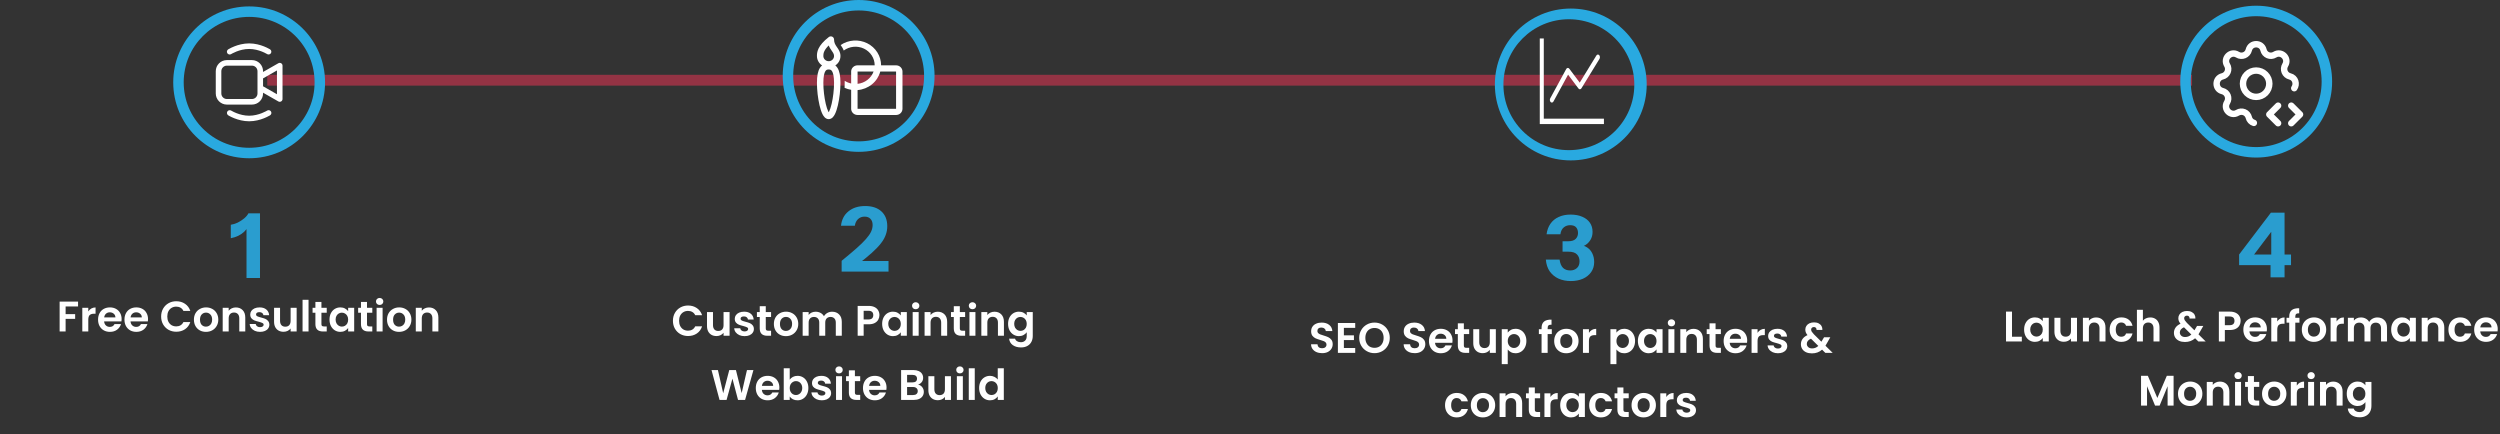 <svg width="1169" height="203" viewBox="0 0 1169 203" fill="none" xmlns="http://www.w3.org/2000/svg">
<rect x="0" y="0" width="1169" height="203" fill="#333333" stroke="none"/>
<g opacity="0.7">
<path d="M1025 40H125V35H1025V40Z" fill="#EE405F"/>
<path d="M1025 40H125V35H1025V40Z" fill="black" fill-opacity="0.2"/>
</g>
<path d="M401.5 0C421.106 0 437 15.894 437 35.5C437 55.106 421.106 71 401.5 71C381.894 71 366 55.106 366 35.5C366 15.894 381.894 0 401.5 0ZM401.5 4.896C384.598 4.896 370.896 18.598 370.896 35.5C370.896 52.402 384.598 66.103 401.5 66.103C418.402 66.103 432.104 52.402 432.104 35.5C432.104 18.598 418.402 4.896 401.5 4.896Z" fill="#29A9E0"/>
<path d="M389.15 17.144C389.405 17.262 389.62 17.448 389.77 17.679C389.92 17.911 390 18.179 390 18.452C390 20.058 390.624 20.983 391.406 22.11L391.464 22.191C392.128 23.147 393 24.399 393 26.193C393 28.023 392.046 29.637 390.592 30.595C390.975 30.905 391.312 31.288 391.604 31.743C392.556 33.233 393 35.511 393 38.781C393 42.094 392.54 46.073 391.79 49.251C391.418 50.83 390.956 52.287 390.406 53.38C390.148 53.925 389.803 54.428 389.386 54.87C388.974 55.279 388.34 55.714 387.5 55.714C386.66 55.714 386.026 55.279 385.616 54.87C385.199 54.428 384.854 53.925 384.596 53.38C384.044 52.285 383.582 50.83 383.21 49.249C382.429 45.809 382.024 42.3 382 38.779C382 35.509 382.444 33.233 383.396 31.743C383.666 31.31 384.008 30.922 384.408 30.595C383.666 30.107 383.059 29.451 382.639 28.683C382.219 27.916 382 27.061 382 26.193C382 25.481 382 24.256 382.766 22.675C383.516 21.127 384.942 19.348 387.562 17.318C387.783 17.147 388.049 17.04 388.33 17.009C388.611 16.978 388.895 17.025 389.15 17.144ZM385 26.191C385 26.832 385.263 27.45 385.732 27.903C386.201 28.357 386.837 28.612 387.5 28.612C388.163 28.612 388.799 28.357 389.268 27.903C389.737 27.45 390 26.834 390 26.193C390 25.343 389.63 24.755 388.916 23.727L388.892 23.692C388.434 23.035 387.892 22.255 387.508 21.254C386.422 22.322 385.822 23.209 385.484 23.905C385 24.904 385 25.616 385 26.191ZM385.948 33.266C385.452 34.044 385 35.639 385 38.779C385 41.877 385.436 45.64 386.134 48.602C386.486 50.092 386.886 51.302 387.292 52.107C387.367 52.255 387.436 52.381 387.5 52.484C387.564 52.381 387.633 52.255 387.708 52.107C388.114 51.302 388.514 50.09 388.866 48.602C389.566 45.642 390 41.88 390 38.779C390 35.639 389.548 34.044 389.052 33.266C388.901 33.005 388.675 32.792 388.402 32.653C388.118 32.531 387.81 32.476 387.5 32.49C387.1 32.49 386.814 32.55 386.598 32.653C386.325 32.792 386.099 33.005 385.948 33.266ZM398 41.999C396.941 41.827 395.91 41.517 394.936 41.078C394.995 39.981 395.011 38.881 394.986 37.783C395.888 38.369 396.906 38.801 398 39.041V33.45C398 32.68 398.316 31.942 398.879 31.397C399.441 30.853 400.204 30.547 401 30.547H409C409 28.923 408.53 27.331 407.644 25.951C406.758 24.572 405.491 23.459 403.987 22.74C402.482 22.02 400.799 21.723 399.128 21.88C397.457 22.037 395.865 22.644 394.532 23.631C394.132 22.56 393.562 21.742 393.166 21.173L393.086 21.057C394.883 19.831 396.993 19.107 399.187 18.962C401.38 18.818 403.572 19.26 405.524 20.239C407.476 21.218 409.112 22.698 410.254 24.516C411.396 26.333 412 28.42 412 30.547H419C419.796 30.547 420.559 30.853 421.121 31.397C421.684 31.942 422 32.68 422 33.45V50.867C422 51.636 421.684 52.375 421.121 52.919C420.559 53.464 419.796 53.769 419 53.769H401C400.204 53.769 399.441 53.464 398.879 52.919C398.316 52.375 398 51.636 398 50.867V41.999ZM401 42.121V50.868H419V33.452H411.62C410.998 35.784 409.642 37.872 407.739 39.425C405.836 40.978 403.481 41.921 401 42.121ZM408.488 33.452H401V39.205C402.681 39.024 404.275 38.388 405.599 37.37C406.923 36.353 407.925 34.995 408.488 33.452Z" fill="white"/>
<path opacity="0.9" d="M393.55 127V121.96C396.322 119.692 398.632 117.746 400.48 116.122C402.356 114.47 403.84 113.014 404.932 111.754C406.052 110.494 406.85 109.346 407.326 108.31C407.802 107.274 408.04 106.238 408.04 105.202C408.04 103.97 407.704 103.018 407.032 102.346C406.388 101.646 405.478 101.296 404.302 101.296C403.07 101.296 402.048 101.674 401.236 102.43C400.424 103.186 399.92 104.222 399.724 105.538H393.256C393.564 102.682 394.726 100.442 396.742 98.818C398.758 97.166 401.362 96.34 404.554 96.34C407.802 96.34 410.336 97.18 412.156 98.86C413.976 100.512 414.886 102.822 414.886 105.79C414.886 107.19 414.648 108.534 414.172 109.822C413.724 111.11 412.968 112.44 411.904 113.812C410.84 115.184 409.384 116.696 407.536 118.348C405.716 119.972 403.434 121.834 400.69 123.934L399.136 122.044H415.474V127H393.55Z" fill="#29A9E0"/>
<path d="M314.661 150C314.661 148.627 314.968 147.4 315.581 146.32C316.208 145.227 317.054 144.38 318.121 143.78C319.201 143.167 320.408 142.86 321.741 142.86C323.301 142.86 324.668 143.26 325.841 144.06C327.014 144.86 327.834 145.967 328.301 147.38H325.081C324.761 146.713 324.308 146.213 323.721 145.88C323.148 145.547 322.481 145.38 321.721 145.38C320.908 145.38 320.181 145.573 319.541 145.96C318.914 146.333 318.421 146.867 318.061 147.56C317.714 148.253 317.541 149.067 317.541 150C317.541 150.92 317.714 151.733 318.061 152.44C318.421 153.133 318.914 153.673 319.541 154.06C320.181 154.433 320.908 154.62 321.721 154.62C322.481 154.62 323.148 154.453 323.721 154.12C324.308 153.773 324.761 153.267 325.081 152.6H328.301C327.834 154.027 327.014 155.14 325.841 155.94C324.681 156.727 323.314 157.12 321.741 157.12C320.408 157.12 319.201 156.82 318.121 156.22C317.054 155.607 316.208 154.76 315.581 153.68C314.968 152.6 314.661 151.373 314.661 150ZM341.153 145.92V157H338.333V155.6C337.973 156.08 337.499 156.46 336.913 156.74C336.339 157.007 335.713 157.14 335.033 157.14C334.166 157.14 333.399 156.96 332.733 156.6C332.066 156.227 331.539 155.687 331.153 154.98C330.779 154.26 330.593 153.407 330.593 152.42V145.92H333.393V152.02C333.393 152.9 333.613 153.58 334.053 154.06C334.493 154.527 335.093 154.76 335.853 154.76C336.626 154.76 337.233 154.527 337.673 154.06C338.113 153.58 338.333 152.9 338.333 152.02V145.92H341.153ZM348.155 157.18C347.248 157.18 346.435 157.02 345.715 156.7C344.995 156.367 344.422 155.92 343.995 155.36C343.582 154.8 343.355 154.18 343.315 153.5H346.135C346.188 153.927 346.395 154.28 346.755 154.56C347.128 154.84 347.588 154.98 348.135 154.98C348.668 154.98 349.082 154.873 349.375 154.66C349.682 154.447 349.835 154.173 349.835 153.84C349.835 153.48 349.648 153.213 349.275 153.04C348.915 152.853 348.335 152.653 347.535 152.44C346.708 152.24 346.028 152.033 345.495 151.82C344.975 151.607 344.522 151.28 344.135 150.84C343.762 150.4 343.575 149.807 343.575 149.06C343.575 148.447 343.748 147.887 344.095 147.38C344.455 146.873 344.962 146.473 345.615 146.18C346.282 145.887 347.062 145.74 347.955 145.74C349.275 145.74 350.328 146.073 351.115 146.74C351.902 147.393 352.335 148.28 352.415 149.4H349.735C349.695 148.96 349.508 148.613 349.175 148.36C348.855 148.093 348.422 147.96 347.875 147.96C347.368 147.96 346.975 148.053 346.695 148.24C346.428 148.427 346.295 148.687 346.295 149.02C346.295 149.393 346.482 149.68 346.855 149.88C347.228 150.067 347.808 150.26 348.595 150.46C349.395 150.66 350.055 150.867 350.575 151.08C351.095 151.293 351.542 151.627 351.915 152.08C352.302 152.52 352.502 153.107 352.515 153.84C352.515 154.48 352.335 155.053 351.975 155.56C351.628 156.067 351.122 156.467 350.455 156.76C349.802 157.04 349.035 157.18 348.155 157.18ZM358.074 148.22V153.58C358.074 153.953 358.16 154.227 358.334 154.4C358.52 154.56 358.827 154.64 359.254 154.64H360.554V157H358.794C356.434 157 355.254 155.853 355.254 153.56V148.22H353.934V145.92H355.254V143.18H358.074V145.92H360.554V148.22H358.074ZM367.488 157.18C366.421 157.18 365.461 156.947 364.608 156.48C363.754 156 363.081 155.327 362.588 154.46C362.108 153.593 361.868 152.593 361.868 151.46C361.868 150.327 362.114 149.327 362.608 148.46C363.114 147.593 363.801 146.927 364.668 146.46C365.534 145.98 366.501 145.74 367.568 145.74C368.634 145.74 369.601 145.98 370.468 146.46C371.334 146.927 372.014 147.593 372.508 148.46C373.014 149.327 373.268 150.327 373.268 151.46C373.268 152.593 373.008 153.593 372.487 154.46C371.981 155.327 371.288 156 370.408 156.48C369.541 156.947 368.568 157.18 367.488 157.18ZM367.488 154.74C367.994 154.74 368.468 154.62 368.908 154.38C369.361 154.127 369.721 153.753 369.988 153.26C370.254 152.767 370.388 152.167 370.388 151.46C370.388 150.407 370.108 149.6 369.548 149.04C369.001 148.467 368.328 148.18 367.528 148.18C366.728 148.18 366.054 148.467 365.508 149.04C364.974 149.6 364.708 150.407 364.708 151.46C364.708 152.513 364.968 153.327 365.488 153.9C366.021 154.46 366.688 154.74 367.488 154.74ZM389.081 145.76C390.441 145.76 391.535 146.18 392.361 147.02C393.201 147.847 393.621 149.007 393.621 150.5V157H390.821V150.88C390.821 150.013 390.601 149.353 390.161 148.9C389.721 148.433 389.121 148.2 388.361 148.2C387.601 148.2 386.995 148.433 386.541 148.9C386.101 149.353 385.881 150.013 385.881 150.88V157H383.081V150.88C383.081 150.013 382.861 149.353 382.421 148.9C381.981 148.433 381.381 148.2 380.621 148.2C379.848 148.2 379.235 148.433 378.781 148.9C378.341 149.353 378.121 150.013 378.121 150.88V157H375.321V145.92H378.121V147.26C378.481 146.793 378.941 146.427 379.501 146.16C380.075 145.893 380.701 145.76 381.381 145.76C382.248 145.76 383.021 145.947 383.701 146.32C384.381 146.68 384.908 147.2 385.281 147.88C385.641 147.24 386.161 146.727 386.841 146.34C387.535 145.953 388.281 145.76 389.081 145.76ZM411.224 147.36C411.224 148.107 411.044 148.807 410.684 149.46C410.337 150.113 409.784 150.64 409.024 151.04C408.277 151.44 407.331 151.64 406.184 151.64H403.844V157H401.044V143.04H406.184C407.264 143.04 408.184 143.227 408.944 143.6C409.704 143.973 410.271 144.487 410.644 145.14C411.031 145.793 411.224 146.533 411.224 147.36ZM406.064 149.38C406.837 149.38 407.411 149.207 407.784 148.86C408.157 148.5 408.344 148 408.344 147.36C408.344 146 407.584 145.32 406.064 145.32H403.844V149.38H406.064ZM412.492 151.42C412.492 150.3 412.712 149.307 413.152 148.44C413.605 147.573 414.212 146.907 414.972 146.44C415.745 145.973 416.605 145.74 417.552 145.74C418.379 145.74 419.099 145.907 419.712 146.24C420.339 146.573 420.839 146.993 421.212 147.5V145.92H424.032V157H421.212V155.38C420.852 155.9 420.352 156.333 419.712 156.68C419.085 157.013 418.359 157.18 417.532 157.18C416.599 157.18 415.745 156.94 414.972 156.46C414.212 155.98 413.605 155.307 413.152 154.44C412.712 153.56 412.492 152.553 412.492 151.42ZM421.212 151.46C421.212 150.78 421.079 150.2 420.812 149.72C420.545 149.227 420.185 148.853 419.732 148.6C419.279 148.333 418.792 148.2 418.272 148.2C417.752 148.2 417.272 148.327 416.832 148.58C416.392 148.833 416.032 149.207 415.752 149.7C415.485 150.18 415.352 150.753 415.352 151.42C415.352 152.087 415.485 152.673 415.752 153.18C416.032 153.673 416.392 154.053 416.832 154.32C417.285 154.587 417.765 154.72 418.272 154.72C418.792 154.72 419.279 154.593 419.732 154.34C420.185 154.073 420.545 153.7 420.812 153.22C421.079 152.727 421.212 152.14 421.212 151.46ZM428.187 144.6C427.693 144.6 427.28 144.447 426.947 144.14C426.627 143.82 426.467 143.427 426.467 142.96C426.467 142.493 426.627 142.107 426.947 141.8C427.28 141.48 427.693 141.32 428.187 141.32C428.68 141.32 429.087 141.48 429.407 141.8C429.74 142.107 429.907 142.493 429.907 142.96C429.907 143.427 429.74 143.82 429.407 144.14C429.087 144.447 428.68 144.6 428.187 144.6ZM429.567 145.92V157H426.767V145.92H429.567ZM438.473 145.76C439.793 145.76 440.86 146.18 441.673 147.02C442.486 147.847 442.893 149.007 442.893 150.5V157H440.093V150.88C440.093 150 439.873 149.327 439.433 148.86C438.993 148.38 438.393 148.14 437.633 148.14C436.86 148.14 436.246 148.38 435.793 148.86C435.353 149.327 435.133 150 435.133 150.88V157H432.333V145.92H435.133V147.3C435.506 146.82 435.98 146.447 436.553 146.18C437.14 145.9 437.78 145.76 438.473 145.76ZM448.816 148.22V153.58C448.816 153.953 448.902 154.227 449.076 154.4C449.262 154.56 449.569 154.64 449.996 154.64H451.296V157H449.536C447.176 157 445.996 155.853 445.996 153.56V148.22H444.676V145.92H445.996V143.18H448.816V145.92H451.296V148.22H448.816ZM454.73 144.6C454.236 144.6 453.823 144.447 453.49 144.14C453.17 143.82 453.01 143.427 453.01 142.96C453.01 142.493 453.17 142.107 453.49 141.8C453.823 141.48 454.236 141.32 454.73 141.32C455.223 141.32 455.63 141.48 455.95 141.8C456.283 142.107 456.45 142.493 456.45 142.96C456.45 143.427 456.283 143.82 455.95 144.14C455.63 144.447 455.223 144.6 454.73 144.6ZM456.11 145.92V157H453.31V145.92H456.11ZM465.016 145.76C466.336 145.76 467.403 146.18 468.216 147.02C469.029 147.847 469.436 149.007 469.436 150.5V157H466.636V150.88C466.636 150 466.416 149.327 465.976 148.86C465.536 148.38 464.936 148.14 464.176 148.14C463.403 148.14 462.789 148.38 462.336 148.86C461.896 149.327 461.676 150 461.676 150.88V157H458.876V145.92H461.676V147.3C462.049 146.82 462.523 146.447 463.096 146.18C463.683 145.9 464.323 145.76 465.016 145.76ZM476.439 145.74C477.265 145.74 477.992 145.907 478.619 146.24C479.245 146.56 479.739 146.98 480.099 147.5V145.92H482.919V157.08C482.919 158.107 482.712 159.02 482.299 159.82C481.885 160.633 481.265 161.273 480.439 161.74C479.612 162.22 478.612 162.46 477.439 162.46C475.865 162.46 474.572 162.093 473.559 161.36C472.559 160.627 471.992 159.627 471.859 158.36H474.639C474.785 158.867 475.099 159.267 475.579 159.56C476.072 159.867 476.665 160.02 477.359 160.02C478.172 160.02 478.832 159.773 479.339 159.28C479.845 158.8 480.099 158.067 480.099 157.08V155.36C479.739 155.88 479.239 156.313 478.599 156.66C477.972 157.007 477.252 157.18 476.439 157.18C475.505 157.18 474.652 156.94 473.879 156.46C473.105 155.98 472.492 155.307 472.039 154.44C471.599 153.56 471.379 152.553 471.379 151.42C471.379 150.3 471.599 149.307 472.039 148.44C472.492 147.573 473.099 146.907 473.859 146.44C474.632 145.973 475.492 145.74 476.439 145.74ZM480.099 151.46C480.099 150.78 479.965 150.2 479.699 149.72C479.432 149.227 479.072 148.853 478.619 148.6C478.165 148.333 477.679 148.2 477.159 148.2C476.639 148.2 476.159 148.327 475.719 148.58C475.279 148.833 474.919 149.207 474.639 149.7C474.372 150.18 474.239 150.753 474.239 151.42C474.239 152.087 474.372 152.673 474.639 153.18C474.919 153.673 475.279 154.053 475.719 154.32C476.172 154.587 476.652 154.72 477.159 154.72C477.679 154.72 478.165 154.593 478.619 154.34C479.072 154.073 479.432 153.7 479.699 153.22C479.965 152.727 480.099 152.14 480.099 151.46ZM352.302 173.04L348.402 187H345.102L342.482 177.06L339.742 187L336.462 187.02L332.702 173.04H335.702L338.162 183.88L341.002 173.04H344.122L346.802 183.82L349.282 173.04H352.302ZM364.43 181.22C364.43 181.62 364.403 181.98 364.35 182.3H356.25C356.317 183.1 356.597 183.727 357.09 184.18C357.583 184.633 358.19 184.86 358.91 184.86C359.95 184.86 360.69 184.413 361.13 183.52H364.15C363.83 184.587 363.217 185.467 362.31 186.16C361.403 186.84 360.29 187.18 358.97 187.18C357.903 187.18 356.943 186.947 356.09 186.48C355.25 186 354.59 185.327 354.11 184.46C353.643 183.593 353.41 182.593 353.41 181.46C353.41 180.313 353.643 179.307 354.11 178.44C354.577 177.573 355.23 176.907 356.07 176.44C356.91 175.973 357.877 175.74 358.97 175.74C360.023 175.74 360.963 175.967 361.79 176.42C362.63 176.873 363.277 177.52 363.73 178.36C364.197 179.187 364.43 180.14 364.43 181.22ZM361.53 180.42C361.517 179.7 361.257 179.127 360.75 178.7C360.243 178.26 359.623 178.04 358.89 178.04C358.197 178.04 357.61 178.253 357.13 178.68C356.663 179.093 356.377 179.673 356.27 180.42H361.53ZM369.274 177.54C369.634 177.007 370.127 176.573 370.754 176.24C371.394 175.907 372.12 175.74 372.934 175.74C373.88 175.74 374.734 175.973 375.494 176.44C376.267 176.907 376.874 177.573 377.314 178.44C377.767 179.293 377.994 180.287 377.994 181.42C377.994 182.553 377.767 183.56 377.314 184.44C376.874 185.307 376.267 185.98 375.494 186.46C374.734 186.94 373.88 187.18 372.934 187.18C372.107 187.18 371.38 187.02 370.754 186.7C370.14 186.367 369.647 185.94 369.274 185.42V187H366.474V172.2H369.274V177.54ZM375.134 181.42C375.134 180.753 374.994 180.18 374.714 179.7C374.447 179.207 374.087 178.833 373.634 178.58C373.194 178.327 372.714 178.2 372.194 178.2C371.687 178.2 371.207 178.333 370.754 178.6C370.314 178.853 369.954 179.227 369.674 179.72C369.407 180.213 369.274 180.793 369.274 181.46C369.274 182.127 369.407 182.707 369.674 183.2C369.954 183.693 370.314 184.073 370.754 184.34C371.207 184.593 371.687 184.72 372.194 184.72C372.714 184.72 373.194 184.587 373.634 184.32C374.087 184.053 374.447 183.673 374.714 183.18C374.994 182.687 375.134 182.1 375.134 181.42ZM384.268 187.18C383.362 187.18 382.548 187.02 381.828 186.7C381.108 186.367 380.535 185.92 380.108 185.36C379.695 184.8 379.468 184.18 379.428 183.5H382.248C382.302 183.927 382.508 184.28 382.868 184.56C383.242 184.84 383.702 184.98 384.248 184.98C384.782 184.98 385.195 184.873 385.488 184.66C385.795 184.447 385.948 184.173 385.948 183.84C385.948 183.48 385.762 183.213 385.388 183.04C385.028 182.853 384.448 182.653 383.648 182.44C382.822 182.24 382.142 182.033 381.608 181.82C381.088 181.607 380.635 181.28 380.248 180.84C379.875 180.4 379.688 179.807 379.688 179.06C379.688 178.447 379.862 177.887 380.208 177.38C380.568 176.873 381.075 176.473 381.728 176.18C382.395 175.887 383.175 175.74 384.068 175.74C385.388 175.74 386.442 176.073 387.228 176.74C388.015 177.393 388.448 178.28 388.528 179.4H385.848C385.808 178.96 385.622 178.613 385.288 178.36C384.968 178.093 384.535 177.96 383.988 177.96C383.482 177.96 383.088 178.053 382.808 178.24C382.542 178.427 382.408 178.687 382.408 179.02C382.408 179.393 382.595 179.68 382.968 179.88C383.342 180.067 383.922 180.26 384.708 180.46C385.508 180.66 386.168 180.867 386.688 181.08C387.208 181.293 387.655 181.627 388.028 182.08C388.415 182.52 388.615 183.107 388.628 183.84C388.628 184.48 388.448 185.053 388.088 185.56C387.742 186.067 387.235 186.467 386.568 186.76C385.915 187.04 385.148 187.18 384.268 187.18ZM392.347 174.6C391.854 174.6 391.44 174.447 391.107 174.14C390.787 173.82 390.627 173.427 390.627 172.96C390.627 172.493 390.787 172.107 391.107 171.8C391.44 171.48 391.854 171.32 392.347 171.32C392.84 171.32 393.247 171.48 393.567 171.8C393.9 172.107 394.067 172.493 394.067 172.96C394.067 173.427 393.9 173.82 393.567 174.14C393.247 174.447 392.84 174.6 392.347 174.6ZM393.727 175.92V187H390.927V175.92H393.727ZM399.753 178.22V183.58C399.753 183.953 399.84 184.227 400.013 184.4C400.2 184.56 400.507 184.64 400.933 184.64H402.233V187H400.473C398.113 187 396.933 185.853 396.933 183.56V178.22H395.613V175.92H396.933V173.18H399.753V175.92H402.233V178.22H399.753ZM414.547 181.22C414.547 181.62 414.521 181.98 414.467 182.3H406.367C406.434 183.1 406.714 183.727 407.207 184.18C407.701 184.633 408.307 184.86 409.027 184.86C410.067 184.86 410.807 184.413 411.247 183.52H414.267C413.947 184.587 413.334 185.467 412.427 186.16C411.521 186.84 410.407 187.18 409.087 187.18C408.021 187.18 407.061 186.947 406.207 186.48C405.367 186 404.707 185.327 404.227 184.46C403.761 183.593 403.527 182.593 403.527 181.46C403.527 180.313 403.761 179.307 404.227 178.44C404.694 177.573 405.347 176.907 406.187 176.44C407.027 175.973 407.994 175.74 409.087 175.74C410.141 175.74 411.081 175.967 411.907 176.42C412.747 176.873 413.394 177.52 413.847 178.36C414.314 179.187 414.547 180.14 414.547 181.22ZM411.647 180.42C411.634 179.7 411.374 179.127 410.867 178.7C410.361 178.26 409.741 178.04 409.007 178.04C408.314 178.04 407.727 178.253 407.247 178.68C406.781 179.093 406.494 179.673 406.387 180.42H411.647ZM429.277 179.84C430.063 179.987 430.71 180.38 431.217 181.02C431.723 181.66 431.977 182.393 431.977 183.22C431.977 183.967 431.79 184.627 431.417 185.2C431.057 185.76 430.53 186.2 429.837 186.52C429.143 186.84 428.323 187 427.377 187H421.357V173.04H427.117C428.063 173.04 428.877 173.193 429.557 173.5C430.25 173.807 430.77 174.233 431.117 174.78C431.477 175.327 431.657 175.947 431.657 176.64C431.657 177.453 431.437 178.133 430.997 178.68C430.57 179.227 429.997 179.613 429.277 179.84ZM424.157 178.8H426.717C427.383 178.8 427.897 178.653 428.257 178.36C428.617 178.053 428.797 177.62 428.797 177.06C428.797 176.5 428.617 176.067 428.257 175.76C427.897 175.453 427.383 175.3 426.717 175.3H424.157V178.8ZM426.977 184.72C427.657 184.72 428.183 184.56 428.557 184.24C428.943 183.92 429.137 183.467 429.137 182.88C429.137 182.28 428.937 181.813 428.537 181.48C428.137 181.133 427.597 180.96 426.917 180.96H424.157V184.72H426.977ZM444.668 175.92V187H441.848V185.6C441.488 186.08 441.015 186.46 440.428 186.74C439.855 187.007 439.228 187.14 438.548 187.14C437.681 187.14 436.915 186.96 436.248 186.6C435.581 186.227 435.055 185.687 434.668 184.98C434.295 184.26 434.108 183.407 434.108 182.42V175.92H436.908V182.02C436.908 182.9 437.128 183.58 437.568 184.06C438.008 184.527 438.608 184.76 439.368 184.76C440.141 184.76 440.748 184.527 441.188 184.06C441.628 183.58 441.848 182.9 441.848 182.02V175.92H444.668ZM448.851 174.6C448.357 174.6 447.944 174.447 447.611 174.14C447.291 173.82 447.131 173.427 447.131 172.96C447.131 172.493 447.291 172.107 447.611 171.8C447.944 171.48 448.357 171.32 448.851 171.32C449.344 171.32 449.751 171.48 450.071 171.8C450.404 172.107 450.571 172.493 450.571 172.96C450.571 173.427 450.404 173.82 450.071 174.14C449.751 174.447 449.344 174.6 448.851 174.6ZM450.231 175.92V187H447.431V175.92H450.231ZM455.797 172.2V187H452.997V172.2H455.797ZM457.844 181.42C457.844 180.3 458.064 179.307 458.504 178.44C458.957 177.573 459.57 176.907 460.344 176.44C461.117 175.973 461.977 175.74 462.924 175.74C463.644 175.74 464.33 175.9 464.984 176.22C465.637 176.527 466.157 176.94 466.544 177.46V172.2H469.384V187H466.544V185.36C466.197 185.907 465.71 186.347 465.084 186.68C464.457 187.013 463.73 187.18 462.904 187.18C461.97 187.18 461.117 186.94 460.344 186.46C459.57 185.98 458.957 185.307 458.504 184.44C458.064 183.56 457.844 182.553 457.844 181.42ZM466.564 181.46C466.564 180.78 466.43 180.2 466.164 179.72C465.897 179.227 465.537 178.853 465.084 178.6C464.63 178.333 464.144 178.2 463.624 178.2C463.104 178.2 462.624 178.327 462.184 178.58C461.744 178.833 461.384 179.207 461.104 179.7C460.837 180.18 460.704 180.753 460.704 181.42C460.704 182.087 460.837 182.673 461.104 183.18C461.384 183.673 461.744 184.053 462.184 184.32C462.637 184.587 463.117 184.72 463.624 184.72C464.144 184.72 464.63 184.593 465.084 184.34C465.537 184.073 465.897 183.7 466.164 183.22C466.43 182.727 466.564 182.14 466.564 181.46Z" fill="white"/>
<path d="M116.5 3C136.106 3 152 18.894 152 38.5C152 58.106 136.106 74 116.5 74C96.894 74 81 58.106 81 38.5C81 18.894 96.894 3 116.5 3ZM116.5 7.896C99.598 7.896 85.897 21.598 85.897 38.5C85.897 55.402 99.598 69.103 116.5 69.103C133.402 69.103 147.104 55.402 147.104 38.5C147.104 21.598 133.402 7.896 116.5 7.896Z" fill="#29A9E0"/>
<path d="M108.092 25.291L108.118 25.275L108.238 25.205C108.343 25.141 108.504 25.051 108.719 24.937C109.148 24.711 109.772 24.406 110.545 24.105C112.103 23.485 114.213 22.892 116.499 22.892C118.786 22.892 120.896 23.491 122.454 24.102C123.248 24.415 124.019 24.784 124.761 25.205C124.815 25.234 124.854 25.258 124.878 25.275L124.904 25.291H124.907C125.198 25.468 125.547 25.524 125.878 25.446C126.21 25.369 126.498 25.164 126.681 24.877C126.863 24.589 126.926 24.242 126.855 23.908C126.784 23.575 126.585 23.283 126.301 23.095L126.293 23.09L126.28 23.082L126.233 23.054L126.075 22.957C125.217 22.47 124.326 22.044 123.408 21.683C121.66 20.993 119.218 20.291 116.499 20.291C113.781 20.291 111.336 20.993 109.593 21.683C108.674 22.044 107.782 22.47 106.924 22.957L106.765 23.054L106.718 23.08L106.705 23.09L106.7 23.093C106.409 23.277 106.203 23.57 106.127 23.907C106.051 24.243 106.113 24.596 106.297 24.887C106.482 25.179 106.774 25.385 107.111 25.461C107.448 25.536 107.8 25.475 108.092 25.291ZM106.094 28.095C104.714 28.095 103.391 28.643 102.415 29.619C101.44 30.594 100.892 31.918 100.892 33.297V43.703C100.892 45.083 101.44 46.406 102.415 47.381C103.391 48.357 104.714 48.905 106.094 48.905H117.8C119.18 48.905 120.503 48.357 121.479 47.381C122.454 46.406 123.003 45.083 123.003 43.703V43.344L130.161 47.433C130.359 47.546 130.583 47.605 130.811 47.604C131.039 47.603 131.262 47.543 131.459 47.428C131.656 47.314 131.82 47.15 131.933 46.953C132.047 46.755 132.107 46.532 132.107 46.304V30.696C132.107 30.468 132.047 30.245 131.933 30.047C131.82 29.85 131.656 29.686 131.459 29.572C131.262 29.457 131.039 29.397 130.811 29.396C130.583 29.395 130.359 29.454 130.161 29.567L123.003 33.657V33.297C123.003 31.918 122.454 30.594 121.479 29.619C120.503 28.643 119.18 28.095 117.8 28.095H106.094ZM123.003 36.653L129.506 32.938V44.062L123.003 40.347V36.653ZM103.493 33.297C103.493 32.608 103.767 31.946 104.255 31.458C104.743 30.97 105.404 30.696 106.094 30.696H117.8C118.49 30.696 119.152 30.97 119.639 31.458C120.127 31.946 120.401 32.608 120.401 33.297V43.703C120.401 44.393 120.127 45.054 119.639 45.542C119.152 46.03 118.49 46.304 117.8 46.304H106.094C105.404 46.304 104.743 46.03 104.255 45.542C103.767 45.054 103.493 44.393 103.493 43.703V33.297ZM108.095 51.712L108.092 51.709C107.801 51.532 107.452 51.477 107.12 51.554C106.789 51.631 106.501 51.836 106.318 52.123C106.135 52.411 106.073 52.758 106.144 53.092C106.215 53.425 106.414 53.717 106.698 53.905L106.705 53.91L106.718 53.918L106.765 53.947C106.802 53.971 106.855 54.003 106.924 54.043C107.063 54.123 107.257 54.23 107.507 54.365C108.004 54.626 108.716 54.971 109.593 55.317C111.336 56.004 113.781 56.709 116.499 56.709C119.22 56.709 121.663 56.007 123.406 55.317C124.325 54.956 125.216 54.53 126.075 54.043L126.233 53.947L126.28 53.92L126.293 53.91L126.298 53.907C126.59 53.723 126.799 53.429 126.874 53.093C126.949 52.756 126.888 52.403 126.703 52.111C126.518 51.82 126.225 51.614 125.888 51.538C125.551 51.463 125.198 51.525 124.907 51.709L124.881 51.728L124.761 51.795C124.655 51.859 124.495 51.949 124.28 52.063C123.687 52.374 123.077 52.652 122.454 52.896C120.896 53.515 118.786 54.108 116.499 54.108C114.213 54.108 112.103 53.51 110.545 52.898C109.751 52.585 108.98 52.217 108.238 51.795L108.121 51.725L108.095 51.712Z" fill="white"/>
<path opacity="0.9" d="M115.27 130V105.304L115.984 105.934C115.564 106.802 114.962 107.614 114.178 108.37C113.394 109.098 112.47 109.728 111.406 110.26C110.37 110.764 109.208 111.142 107.92 111.394V105.094C108.956 104.954 110.034 104.618 111.154 104.086C112.274 103.526 113.282 102.868 114.178 102.112C115.102 101.328 115.76 100.544 116.152 99.76H121.57V130H115.27Z" fill="#29A9E0"/>
<path d="M36.5 141.04V143.3H30.68V146.88H35.14V149.1H30.68V155H27.88V141.04H36.5ZM41.285 145.64C41.645 145.053 42.112 144.593 42.685 144.26C43.272 143.927 43.939 143.76 44.685 143.76V146.7H43.946C43.066 146.7 42.399 146.907 41.946 147.32C41.505 147.733 41.285 148.453 41.285 149.48V155H38.486V143.92H41.285V145.64ZM56.871 149.22C56.871 149.62 56.845 149.98 56.791 150.3H48.691C48.758 151.1 49.038 151.727 49.531 152.18C50.025 152.633 50.631 152.86 51.351 152.86C52.391 152.86 53.131 152.413 53.571 151.52H56.591C56.271 152.587 55.658 153.467 54.751 154.16C53.845 154.84 52.731 155.18 51.411 155.18C50.345 155.18 49.385 154.947 48.531 154.48C47.691 154 47.031 153.327 46.551 152.46C46.085 151.593 45.851 150.593 45.851 149.46C45.851 148.313 46.085 147.307 46.551 146.44C47.018 145.573 47.671 144.907 48.511 144.44C49.351 143.973 50.318 143.74 51.411 143.74C52.465 143.74 53.405 143.967 54.231 144.42C55.071 144.873 55.718 145.52 56.171 146.36C56.638 147.187 56.871 148.14 56.871 149.22ZM53.971 148.42C53.958 147.7 53.698 147.127 53.191 146.7C52.685 146.26 52.065 146.04 51.331 146.04C50.638 146.04 50.051 146.253 49.571 146.68C49.105 147.093 48.818 147.673 48.711 148.42H53.971ZM69.215 149.22C69.215 149.62 69.189 149.98 69.135 150.3H61.035C61.102 151.1 61.382 151.727 61.875 152.18C62.368 152.633 62.975 152.86 63.695 152.86C64.735 152.86 65.475 152.413 65.915 151.52H68.935C68.615 152.587 68.002 153.467 67.095 154.16C66.189 154.84 65.075 155.18 63.755 155.18C62.688 155.18 61.728 154.947 60.875 154.48C60.035 154 59.375 153.327 58.895 152.46C58.428 151.593 58.195 150.593 58.195 149.46C58.195 148.313 58.428 147.307 58.895 146.44C59.362 145.573 60.015 144.907 60.855 144.44C61.695 143.973 62.662 143.74 63.755 143.74C64.808 143.74 65.749 143.967 66.575 144.42C67.415 144.873 68.062 145.52 68.515 146.36C68.982 147.187 69.215 148.14 69.215 149.22ZM66.315 148.42C66.302 147.7 66.042 147.127 65.535 146.7C65.028 146.26 64.409 146.04 63.675 146.04C62.982 146.04 62.395 146.253 61.915 146.68C61.449 147.093 61.162 147.673 61.055 148.42H66.315ZM75.344 148C75.344 146.627 75.651 145.4 76.264 144.32C76.891 143.227 77.738 142.38 78.805 141.78C79.885 141.167 81.091 140.86 82.424 140.86C83.984 140.86 85.351 141.26 86.525 142.06C87.698 142.86 88.518 143.967 88.984 145.38H85.764C85.445 144.713 84.991 144.213 84.404 143.88C83.831 143.547 83.165 143.38 82.404 143.38C81.591 143.38 80.865 143.573 80.225 143.96C79.598 144.333 79.105 144.867 78.745 145.56C78.398 146.253 78.225 147.067 78.225 148C78.225 148.92 78.398 149.733 78.745 150.44C79.105 151.133 79.598 151.673 80.225 152.06C80.865 152.433 81.591 152.62 82.404 152.62C83.165 152.62 83.831 152.453 84.404 152.12C84.991 151.773 85.445 151.267 85.764 150.6H88.984C88.518 152.027 87.698 153.14 86.525 153.94C85.365 154.727 83.998 155.12 82.424 155.12C81.091 155.12 79.885 154.82 78.805 154.22C77.738 153.607 76.891 152.76 76.264 151.68C75.651 150.6 75.344 149.373 75.344 148ZM96.296 155.18C95.229 155.18 94.269 154.947 93.416 154.48C92.563 154 91.889 153.327 91.396 152.46C90.916 151.593 90.676 150.593 90.676 149.46C90.676 148.327 90.923 147.327 91.416 146.46C91.923 145.593 92.609 144.927 93.476 144.46C94.343 143.98 95.309 143.74 96.376 143.74C97.443 143.74 98.409 143.98 99.276 144.46C100.143 144.927 100.823 145.593 101.316 146.46C101.823 147.327 102.076 148.327 102.076 149.46C102.076 150.593 101.816 151.593 101.296 152.46C100.789 153.327 100.096 154 99.216 154.48C98.349 154.947 97.376 155.18 96.296 155.18ZM96.296 152.74C96.803 152.74 97.276 152.62 97.716 152.38C98.169 152.127 98.529 151.753 98.796 151.26C99.063 150.767 99.196 150.167 99.196 149.46C99.196 148.407 98.916 147.6 98.356 147.04C97.809 146.467 97.136 146.18 96.336 146.18C95.536 146.18 94.863 146.467 94.316 147.04C93.783 147.6 93.516 148.407 93.516 149.46C93.516 150.513 93.776 151.327 94.296 151.9C94.829 152.46 95.496 152.74 96.296 152.74ZM110.27 143.76C111.59 143.76 112.657 144.18 113.47 145.02C114.283 145.847 114.69 147.007 114.69 148.5V155H111.89V148.88C111.89 148 111.67 147.327 111.23 146.86C110.79 146.38 110.19 146.14 109.43 146.14C108.657 146.14 108.043 146.38 107.59 146.86C107.15 147.327 106.93 148 106.93 148.88V155H104.13V143.92H106.93V145.3C107.303 144.82 107.777 144.447 108.35 144.18C108.937 143.9 109.577 143.76 110.27 143.76ZM121.593 155.18C120.686 155.18 119.873 155.02 119.153 154.7C118.433 154.367 117.859 153.92 117.433 153.36C117.019 152.8 116.793 152.18 116.753 151.5H119.573C119.626 151.927 119.833 152.28 120.193 152.56C120.566 152.84 121.026 152.98 121.573 152.98C122.106 152.98 122.519 152.873 122.813 152.66C123.119 152.447 123.273 152.173 123.273 151.84C123.273 151.48 123.086 151.213 122.713 151.04C122.353 150.853 121.773 150.653 120.973 150.44C120.146 150.24 119.466 150.033 118.933 149.82C118.413 149.607 117.959 149.28 117.573 148.84C117.199 148.4 117.013 147.807 117.013 147.06C117.013 146.447 117.186 145.887 117.533 145.38C117.893 144.873 118.399 144.473 119.053 144.18C119.719 143.887 120.499 143.74 121.393 143.74C122.713 143.74 123.766 144.073 124.553 144.74C125.339 145.393 125.773 146.28 125.853 147.4H123.173C123.133 146.96 122.946 146.613 122.613 146.36C122.293 146.093 121.859 145.96 121.313 145.96C120.806 145.96 120.413 146.053 120.133 146.24C119.866 146.427 119.733 146.687 119.733 147.02C119.733 147.393 119.919 147.68 120.293 147.88C120.666 148.067 121.246 148.26 122.033 148.46C122.833 148.66 123.493 148.867 124.013 149.08C124.533 149.293 124.979 149.627 125.353 150.08C125.739 150.52 125.939 151.107 125.953 151.84C125.953 152.48 125.773 153.053 125.413 153.56C125.066 154.067 124.559 154.467 123.893 154.76C123.239 155.04 122.473 155.18 121.593 155.18ZM138.711 143.92V155H135.891V153.6C135.531 154.08 135.058 154.46 134.471 154.74C133.898 155.007 133.271 155.14 132.591 155.14C131.724 155.14 130.958 154.96 130.291 154.6C129.624 154.227 129.098 153.687 128.711 152.98C128.338 152.26 128.151 151.407 128.151 150.42V143.92H130.951V150.02C130.951 150.9 131.171 151.58 131.611 152.06C132.051 152.527 132.651 152.76 133.411 152.76C134.184 152.76 134.791 152.527 135.231 152.06C135.671 151.58 135.891 150.9 135.891 150.02V143.92H138.711ZM144.274 140.2V155H141.474V140.2H144.274ZM150.3 146.22V151.58C150.3 151.953 150.387 152.227 150.56 152.4C150.747 152.56 151.053 152.64 151.48 152.64H152.78V155H151.02C148.66 155 147.48 153.853 147.48 151.56V146.22H146.16V143.92H147.48V141.18H150.3V143.92H152.78V146.22H150.3ZM154.074 149.42C154.074 148.3 154.294 147.307 154.734 146.44C155.187 145.573 155.794 144.907 156.554 144.44C157.327 143.973 158.187 143.74 159.134 143.74C159.961 143.74 160.681 143.907 161.294 144.24C161.921 144.573 162.421 144.993 162.794 145.5V143.92H165.614V155H162.794V153.38C162.434 153.9 161.934 154.333 161.294 154.68C160.667 155.013 159.941 155.18 159.114 155.18C158.181 155.18 157.327 154.94 156.554 154.46C155.794 153.98 155.187 153.307 154.734 152.44C154.294 151.56 154.074 150.553 154.074 149.42ZM162.794 149.46C162.794 148.78 162.661 148.2 162.394 147.72C162.127 147.227 161.767 146.853 161.314 146.6C160.861 146.333 160.374 146.2 159.854 146.2C159.334 146.2 158.854 146.327 158.414 146.58C157.974 146.833 157.614 147.207 157.334 147.7C157.067 148.18 156.934 148.753 156.934 149.42C156.934 150.087 157.067 150.673 157.334 151.18C157.614 151.673 157.974 152.053 158.414 152.32C158.867 152.587 159.347 152.72 159.854 152.72C160.374 152.72 160.861 152.593 161.314 152.34C161.767 152.073 162.127 151.7 162.394 151.22C162.661 150.727 162.794 150.14 162.794 149.46ZM171.609 146.22V151.58C171.609 151.953 171.695 152.227 171.869 152.4C172.055 152.56 172.362 152.64 172.789 152.64H174.089V155H172.329C169.969 155 168.789 153.853 168.789 151.56V146.22H167.469V143.92H168.789V141.18H171.609V143.92H174.089V146.22H171.609ZM177.523 142.6C177.029 142.6 176.616 142.447 176.283 142.14C175.963 141.82 175.803 141.427 175.803 140.96C175.803 140.493 175.963 140.107 176.283 139.8C176.616 139.48 177.029 139.32 177.523 139.32C178.016 139.32 178.423 139.48 178.743 139.8C179.076 140.107 179.243 140.493 179.243 140.96C179.243 141.427 179.076 141.82 178.743 142.14C178.423 142.447 178.016 142.6 177.523 142.6ZM178.903 143.92V155H176.103V143.92H178.903ZM186.589 155.18C185.522 155.18 184.562 154.947 183.709 154.48C182.856 154 182.182 153.327 181.689 152.46C181.209 151.593 180.969 150.593 180.969 149.46C180.969 148.327 181.216 147.327 181.709 146.46C182.216 145.593 182.902 144.927 183.769 144.46C184.636 143.98 185.602 143.74 186.669 143.74C187.736 143.74 188.702 143.98 189.569 144.46C190.436 144.927 191.116 145.593 191.609 146.46C192.116 147.327 192.369 148.327 192.369 149.46C192.369 150.593 192.109 151.593 191.589 152.46C191.082 153.327 190.389 154 189.509 154.48C188.642 154.947 187.669 155.18 186.589 155.18ZM186.589 152.74C187.096 152.74 187.569 152.62 188.009 152.38C188.462 152.127 188.822 151.753 189.089 151.26C189.356 150.767 189.489 150.167 189.489 149.46C189.489 148.407 189.209 147.6 188.649 147.04C188.102 146.467 187.429 146.18 186.629 146.18C185.829 146.18 185.156 146.467 184.609 147.04C184.076 147.6 183.809 148.407 183.809 149.46C183.809 150.513 184.069 151.327 184.589 151.9C185.122 152.46 185.789 152.74 186.589 152.74ZM200.563 143.76C201.883 143.76 202.95 144.18 203.763 145.02C204.576 145.847 204.983 147.007 204.983 148.5V155H202.183V148.88C202.183 148 201.963 147.327 201.523 146.86C201.083 146.38 200.483 146.14 199.723 146.14C198.95 146.14 198.336 146.38 197.883 146.86C197.443 147.327 197.223 148 197.223 148.88V155H194.423V143.92H197.223V145.3C197.596 144.82 198.07 144.447 198.643 144.18C199.23 143.9 199.87 143.76 200.563 143.76Z" fill="white"/>
<path d="M1055 2.674C1074.61 2.674 1090.5 18.568 1090.5 38.174C1090.5 57.78 1074.61 73.674 1055 73.674C1035.39 73.674 1019.5 57.78 1019.5 38.174C1019.5 18.568 1035.39 2.674 1055 2.674ZM1055 7.57C1038.1 7.57 1024.4 21.272 1024.4 38.174C1024.4 55.076 1038.1 68.777 1055 68.777C1071.9 68.777 1085.6 55.076 1085.6 38.174C1085.6 21.272 1071.9 7.57 1055 7.57Z" fill="#29A9E0"/>
<path d="M1053.91 57.465C1053.32 57.291 1052.79 56.964 1052.38 56.516C1051.96 56.068 1051.67 55.516 1051.54 54.918C1051.4 54.376 1051.15 53.873 1050.78 53.45C1050.42 53.027 1049.97 52.695 1049.45 52.482C1048.94 52.269 1048.38 52.18 1047.82 52.223C1047.27 52.266 1046.73 52.44 1046.25 52.73C1043.09 54.659 1039.46 51.034 1041.39 47.865C1041.68 47.389 1041.85 46.852 1041.9 46.297C1041.94 45.742 1041.85 45.185 1041.64 44.67C1041.42 44.156 1041.09 43.699 1040.67 43.337C1040.25 42.975 1039.74 42.717 1039.2 42.586C1035.6 41.711 1035.6 36.584 1039.2 35.709C1039.74 35.578 1040.25 35.321 1040.67 34.959C1041.09 34.596 1041.43 34.139 1041.64 33.625C1041.85 33.11 1041.94 32.552 1041.9 31.997C1041.86 31.441 1041.68 30.904 1041.39 30.428C1039.46 27.261 1043.09 23.634 1046.26 25.563C1048.31 26.811 1050.97 25.707 1051.54 23.377C1052.41 19.773 1057.54 19.773 1058.41 23.377C1058.54 23.919 1058.8 24.422 1059.16 24.845C1059.52 25.268 1059.98 25.6 1060.5 25.813C1061.01 26.026 1061.57 26.115 1062.12 26.072C1062.68 26.029 1063.22 25.855 1063.69 25.565C1066.86 23.636 1070.49 27.261 1068.56 30.43C1068.27 30.905 1068.1 31.443 1068.05 31.998C1068.01 32.553 1068.1 33.11 1068.31 33.625C1068.52 34.139 1068.86 34.596 1069.28 34.958C1069.7 35.32 1070.2 35.578 1070.74 35.709C1073.44 36.362 1074.12 39.392 1072.79 41.245" stroke="white" stroke-width="3" stroke-linecap="round" stroke-linejoin="round"/>
<path d="M1071.39 57.621L1075.5 53.516L1071.39 49.41M1065.24 49.41L1061.13 53.516L1065.24 57.621M1048.82 39.147C1048.82 40.78 1049.46 42.347 1050.62 43.501C1051.77 44.656 1053.34 45.305 1054.97 45.305C1056.61 45.305 1058.17 44.656 1059.33 43.501C1060.48 42.347 1061.13 40.78 1061.13 39.147C1061.13 37.514 1060.48 35.948 1059.33 34.793C1058.17 33.638 1056.61 32.989 1054.97 32.989C1053.34 32.989 1051.77 33.638 1050.62 34.793C1049.46 35.948 1048.82 37.514 1048.82 39.147Z" stroke="white" stroke-width="3" stroke-linecap="round" stroke-linejoin="round"/>
<path opacity="0.9" d="M1061.71 129.674V121.694L1062.04 120.854V103.592L1064.61 104.978L1052.34 121.232L1049.36 119.006H1071.28V123.962H1047.01V119.006L1061.88 99.434H1068.26V129.674H1061.71Z" fill="#29A9E0"/>
<path d="M940.811 157.454H945.411V159.674H938.011V145.714H940.811V157.454ZM946.471 154.094C946.471 152.974 946.691 151.98 947.131 151.114C947.584 150.247 948.191 149.58 948.951 149.114C949.724 148.647 950.584 148.414 951.531 148.414C952.357 148.414 953.077 148.58 953.691 148.914C954.317 149.247 954.817 149.667 955.191 150.174V148.594H958.011V159.674H955.191V158.054C954.831 158.574 954.331 159.007 953.691 159.354C953.064 159.687 952.337 159.854 951.511 159.854C950.577 159.854 949.724 159.614 948.951 159.134C948.191 158.654 947.584 157.98 947.131 157.114C946.691 156.234 946.471 155.227 946.471 154.094ZM955.191 154.134C955.191 153.454 955.057 152.874 954.791 152.394C954.524 151.9 954.164 151.527 953.711 151.274C953.257 151.007 952.771 150.874 952.251 150.874C951.731 150.874 951.251 151 950.811 151.254C950.371 151.507 950.011 151.88 949.731 152.374C949.464 152.854 949.331 153.427 949.331 154.094C949.331 154.76 949.464 155.347 949.731 155.854C950.011 156.347 950.371 156.727 950.811 156.994C951.264 157.26 951.744 157.394 952.251 157.394C952.771 157.394 953.257 157.267 953.711 157.014C954.164 156.747 954.524 156.374 954.791 155.894C955.057 155.4 955.191 154.814 955.191 154.134ZM971.205 148.594V159.674H968.385V158.274C968.025 158.754 967.552 159.134 966.965 159.414C966.392 159.68 965.765 159.814 965.085 159.814C964.219 159.814 963.452 159.634 962.785 159.274C962.119 158.9 961.592 158.36 961.205 157.654C960.832 156.934 960.645 156.08 960.645 155.094V148.594H963.445V154.694C963.445 155.574 963.665 156.254 964.105 156.734C964.545 157.2 965.145 157.434 965.905 157.434C966.679 157.434 967.285 157.2 967.725 156.734C968.165 156.254 968.385 155.574 968.385 154.694V148.594H971.205ZM980.108 148.434C981.428 148.434 982.495 148.854 983.308 149.694C984.121 150.52 984.528 151.68 984.528 153.174V159.674H981.728V153.554C981.728 152.674 981.508 152 981.068 151.534C980.628 151.054 980.028 150.814 979.268 150.814C978.495 150.814 977.881 151.054 977.428 151.534C976.988 152 976.768 152.674 976.768 153.554V159.674H973.968V148.594H976.768V149.974C977.141 149.494 977.615 149.12 978.188 148.854C978.775 148.574 979.415 148.434 980.108 148.434ZM986.471 154.134C986.471 152.987 986.704 151.987 987.171 151.134C987.637 150.267 988.284 149.6 989.111 149.134C989.937 148.654 990.884 148.414 991.951 148.414C993.324 148.414 994.457 148.76 995.351 149.454C996.257 150.134 996.864 151.094 997.171 152.334H994.151C993.991 151.854 993.717 151.48 993.331 151.214C992.957 150.934 992.491 150.794 991.931 150.794C991.131 150.794 990.497 151.087 990.031 151.674C989.564 152.247 989.331 153.067 989.331 154.134C989.331 155.187 989.564 156.007 990.031 156.594C990.497 157.167 991.131 157.454 991.931 157.454C993.064 157.454 993.804 156.947 994.151 155.934H997.171C996.864 157.134 996.257 158.087 995.351 158.794C994.444 159.5 993.311 159.854 991.951 159.854C990.884 159.854 989.937 159.62 989.111 159.154C988.284 158.674 987.637 158.007 987.171 157.154C986.704 156.287 986.471 155.28 986.471 154.134ZM1005.46 148.434C1006.3 148.434 1007.05 148.62 1007.7 148.994C1008.36 149.354 1008.86 149.894 1009.22 150.614C1009.6 151.32 1009.78 152.174 1009.78 153.174V159.674H1006.98V153.554C1006.98 152.674 1006.76 152 1006.32 151.534C1005.88 151.054 1005.28 150.814 1004.52 150.814C1003.75 150.814 1003.14 151.054 1002.68 151.534C1002.24 152 1002.02 152.674 1002.02 153.554V159.674H999.222V144.874H1002.02V149.974C1002.38 149.494 1002.86 149.12 1003.46 148.854C1004.06 148.574 1004.73 148.434 1005.46 148.434ZM1027.95 159.674L1026.43 158.174C1025.14 159.334 1023.56 159.914 1021.69 159.914C1020.66 159.914 1019.76 159.74 1018.97 159.394C1018.2 159.034 1017.6 158.534 1017.17 157.894C1016.74 157.24 1016.53 156.487 1016.53 155.634C1016.53 154.714 1016.79 153.887 1017.31 153.154C1017.83 152.42 1018.6 151.827 1019.61 151.374C1019.25 150.934 1018.99 150.514 1018.83 150.114C1018.67 149.7 1018.59 149.26 1018.59 148.794C1018.59 148.154 1018.76 147.58 1019.09 147.074C1019.42 146.554 1019.9 146.147 1020.51 145.854C1021.14 145.56 1021.86 145.414 1022.69 145.414C1023.53 145.414 1024.25 145.574 1024.85 145.894C1025.45 146.214 1025.9 146.64 1026.19 147.174C1026.48 147.707 1026.61 148.3 1026.57 148.954H1023.85C1023.86 148.514 1023.76 148.18 1023.53 147.954C1023.3 147.714 1023 147.594 1022.61 147.594C1022.24 147.594 1021.92 147.707 1021.67 147.934C1021.43 148.147 1021.31 148.427 1021.31 148.774C1021.31 149.107 1021.41 149.44 1021.61 149.774C1021.81 150.094 1022.14 150.494 1022.59 150.974L1026.11 154.454C1026.14 154.427 1026.16 154.4 1026.17 154.374C1026.18 154.347 1026.2 154.32 1026.21 154.294L1027.35 152.394H1030.27L1028.87 154.854C1028.6 155.374 1028.32 155.867 1028.01 156.334L1031.39 159.674H1027.95ZM1021.77 157.594C1022.86 157.594 1023.83 157.207 1024.67 156.434L1021.23 153.034C1019.94 153.607 1019.29 154.42 1019.29 155.474C1019.29 156.074 1019.52 156.58 1019.97 156.994C1020.42 157.394 1021.02 157.594 1021.77 157.594ZM1047.72 150.034C1047.72 150.78 1047.54 151.48 1047.18 152.134C1046.84 152.787 1046.28 153.314 1045.52 153.714C1044.78 154.114 1043.83 154.314 1042.68 154.314H1040.34V159.674H1037.54V145.714H1042.68C1043.76 145.714 1044.68 145.9 1045.44 146.274C1046.2 146.647 1046.77 147.16 1047.14 147.814C1047.53 148.467 1047.72 149.207 1047.72 150.034ZM1042.56 152.054C1043.34 152.054 1043.91 151.88 1044.28 151.534C1044.66 151.174 1044.84 150.674 1044.84 150.034C1044.84 148.674 1044.08 147.994 1042.56 147.994H1040.34V152.054H1042.56ZM1060.01 153.894C1060.01 154.294 1059.98 154.654 1059.93 154.974H1051.83C1051.9 155.774 1052.18 156.4 1052.67 156.854C1053.16 157.307 1053.77 157.534 1054.49 157.534C1055.53 157.534 1056.27 157.087 1056.71 156.194H1059.73C1059.41 157.26 1058.8 158.14 1057.89 158.834C1056.98 159.514 1055.87 159.854 1054.55 159.854C1053.48 159.854 1052.52 159.62 1051.67 159.154C1050.83 158.674 1050.17 158 1049.69 157.134C1049.22 156.267 1048.99 155.267 1048.99 154.134C1048.99 152.987 1049.22 151.98 1049.69 151.114C1050.16 150.247 1050.81 149.58 1051.65 149.114C1052.49 148.647 1053.46 148.414 1054.55 148.414C1055.6 148.414 1056.54 148.64 1057.37 149.094C1058.21 149.547 1058.86 150.194 1059.31 151.034C1059.78 151.86 1060.01 152.814 1060.01 153.894ZM1057.11 153.094C1057.1 152.374 1056.84 151.8 1056.33 151.374C1055.82 150.934 1055.2 150.714 1054.47 150.714C1053.78 150.714 1053.19 150.927 1052.71 151.354C1052.24 151.767 1051.96 152.347 1051.85 153.094H1057.11ZM1064.85 150.314C1065.21 149.727 1065.68 149.267 1066.25 148.934C1066.84 148.6 1067.51 148.434 1068.25 148.434V151.374H1067.51C1066.63 151.374 1065.97 151.58 1065.51 151.994C1065.07 152.407 1064.85 153.127 1064.85 154.154V159.674H1062.05V148.594H1064.85V150.314ZM1075.22 150.894H1073.28V159.674H1070.44V150.894H1069.18V148.594H1070.44V148.034C1070.44 146.674 1070.83 145.674 1071.6 145.034C1072.37 144.394 1073.54 144.094 1075.1 144.134V146.494C1074.42 146.48 1073.95 146.594 1073.68 146.834C1073.41 147.074 1073.28 147.507 1073.28 148.134V148.594H1075.22V150.894ZM1081.95 159.854C1080.89 159.854 1079.93 159.62 1079.07 159.154C1078.22 158.674 1077.55 158 1077.05 157.134C1076.57 156.267 1076.33 155.267 1076.33 154.134C1076.33 153 1076.58 152 1077.07 151.134C1077.58 150.267 1078.27 149.6 1079.13 149.134C1080 148.654 1080.97 148.414 1082.03 148.414C1083.1 148.414 1084.07 148.654 1084.93 149.134C1085.8 149.6 1086.48 150.267 1086.97 151.134C1087.48 152 1087.73 153 1087.73 154.134C1087.73 155.267 1087.47 156.267 1086.95 157.134C1086.45 158 1085.75 158.674 1084.87 159.154C1084.01 159.62 1083.03 159.854 1081.95 159.854ZM1081.95 157.414C1082.46 157.414 1082.93 157.294 1083.37 157.054C1083.83 156.8 1084.19 156.427 1084.45 155.934C1084.72 155.44 1084.85 154.84 1084.85 154.134C1084.85 153.08 1084.57 152.274 1084.01 151.714C1083.47 151.14 1082.79 150.854 1081.99 150.854C1081.19 150.854 1080.52 151.14 1079.97 151.714C1079.44 152.274 1079.17 153.08 1079.17 154.134C1079.17 155.187 1079.43 156 1079.95 156.574C1080.49 157.134 1081.15 157.414 1081.95 157.414ZM1092.59 150.314C1092.95 149.727 1093.41 149.267 1093.99 148.934C1094.57 148.6 1095.24 148.434 1095.99 148.434V151.374H1095.25C1094.37 151.374 1093.7 151.58 1093.25 151.994C1092.81 152.407 1092.59 153.127 1092.59 154.154V159.674H1089.79V148.594H1092.59V150.314ZM1111.63 148.434C1112.99 148.434 1114.09 148.854 1114.91 149.694C1115.75 150.52 1116.17 151.68 1116.17 153.174V159.674H1113.37V153.554C1113.37 152.687 1113.15 152.027 1112.71 151.574C1112.27 151.107 1111.67 150.874 1110.91 150.874C1110.15 150.874 1109.55 151.107 1109.09 151.574C1108.65 152.027 1108.43 152.687 1108.43 153.554V159.674H1105.63V153.554C1105.63 152.687 1105.41 152.027 1104.97 151.574C1104.53 151.107 1103.93 150.874 1103.17 150.874C1102.4 150.874 1101.79 151.107 1101.33 151.574C1100.89 152.027 1100.67 152.687 1100.67 153.554V159.674H1097.87V148.594H1100.67V149.934C1101.03 149.467 1101.49 149.1 1102.05 148.834C1102.63 148.567 1103.25 148.434 1103.93 148.434C1104.8 148.434 1105.57 148.62 1106.25 148.994C1106.93 149.354 1107.46 149.874 1107.83 150.554C1108.19 149.914 1108.71 149.4 1109.39 149.014C1110.09 148.627 1110.83 148.434 1111.63 148.434ZM1118.11 154.094C1118.11 152.974 1118.33 151.98 1118.77 151.114C1119.22 150.247 1119.83 149.58 1120.59 149.114C1121.36 148.647 1122.22 148.414 1123.17 148.414C1124 148.414 1124.72 148.58 1125.33 148.914C1125.96 149.247 1126.46 149.667 1126.83 150.174V148.594H1129.65V159.674H1126.83V158.054C1126.47 158.574 1125.97 159.007 1125.33 159.354C1124.7 159.687 1123.98 159.854 1123.15 159.854C1122.22 159.854 1121.36 159.614 1120.59 159.134C1119.83 158.654 1119.22 157.98 1118.77 157.114C1118.33 156.234 1118.11 155.227 1118.11 154.094ZM1126.83 154.134C1126.83 153.454 1126.7 152.874 1126.43 152.394C1126.16 151.9 1125.8 151.527 1125.35 151.274C1124.9 151.007 1124.41 150.874 1123.89 150.874C1123.37 150.874 1122.89 151 1122.45 151.254C1122.01 151.507 1121.65 151.88 1121.37 152.374C1121.1 152.854 1120.97 153.427 1120.97 154.094C1120.97 154.76 1121.1 155.347 1121.37 155.854C1121.65 156.347 1122.01 156.727 1122.45 156.994C1122.9 157.26 1123.38 157.394 1123.89 157.394C1124.41 157.394 1124.9 157.267 1125.35 157.014C1125.8 156.747 1126.16 156.374 1126.43 155.894C1126.7 155.4 1126.83 154.814 1126.83 154.134ZM1138.53 148.434C1139.85 148.434 1140.91 148.854 1141.73 149.694C1142.54 150.52 1142.95 151.68 1142.95 153.174V159.674H1140.15V153.554C1140.15 152.674 1139.93 152 1139.49 151.534C1139.05 151.054 1138.45 150.814 1137.69 150.814C1136.91 150.814 1136.3 151.054 1135.85 151.534C1135.41 152 1135.19 152.674 1135.19 153.554V159.674H1132.39V148.594H1135.19V149.974C1135.56 149.494 1136.03 149.12 1136.61 148.854C1137.19 148.574 1137.83 148.434 1138.53 148.434ZM1144.89 154.134C1144.89 152.987 1145.12 151.987 1145.59 151.134C1146.06 150.267 1146.7 149.6 1147.53 149.134C1148.36 148.654 1149.3 148.414 1150.37 148.414C1151.74 148.414 1152.88 148.76 1153.77 149.454C1154.68 150.134 1155.28 151.094 1155.59 152.334H1152.57C1152.41 151.854 1152.14 151.48 1151.75 151.214C1151.38 150.934 1150.91 150.794 1150.35 150.794C1149.55 150.794 1148.92 151.087 1148.45 151.674C1147.98 152.247 1147.75 153.067 1147.75 154.134C1147.75 155.187 1147.98 156.007 1148.45 156.594C1148.92 157.167 1149.55 157.454 1150.35 157.454C1151.48 157.454 1152.22 156.947 1152.57 155.934H1155.59C1155.28 157.134 1154.68 158.087 1153.77 158.794C1152.86 159.5 1151.73 159.854 1150.37 159.854C1149.3 159.854 1148.36 159.62 1147.53 159.154C1146.7 158.674 1146.06 158.007 1145.59 157.154C1145.12 156.287 1144.89 155.28 1144.89 154.134ZM1167.94 153.894C1167.94 154.294 1167.91 154.654 1167.86 154.974H1159.76C1159.83 155.774 1160.11 156.4 1160.6 156.854C1161.09 157.307 1161.7 157.534 1162.42 157.534C1163.46 157.534 1164.2 157.087 1164.64 156.194H1167.66C1167.34 157.26 1166.73 158.14 1165.82 158.834C1164.91 159.514 1163.8 159.854 1162.48 159.854C1161.41 159.854 1160.45 159.62 1159.6 159.154C1158.76 158.674 1158.1 158 1157.62 157.134C1157.15 156.267 1156.92 155.267 1156.92 154.134C1156.92 152.987 1157.15 151.98 1157.62 151.114C1158.09 150.247 1158.74 149.58 1159.58 149.114C1160.42 148.647 1161.39 148.414 1162.48 148.414C1163.53 148.414 1164.47 148.64 1165.3 149.094C1166.14 149.547 1166.79 150.194 1167.24 151.034C1167.71 151.86 1167.94 152.814 1167.94 153.894ZM1165.04 153.094C1165.03 152.374 1164.77 151.8 1164.26 151.374C1163.75 150.934 1163.13 150.714 1162.4 150.714C1161.71 150.714 1161.12 150.927 1160.64 151.354C1160.17 151.767 1159.89 152.347 1159.78 153.094H1165.04ZM1016.37 175.714V189.674H1013.57V180.594L1009.83 189.674H1007.71L1003.95 180.594V189.674H1001.15V175.714H1004.33L1008.77 186.094L1013.21 175.714H1016.37ZM1024.05 189.854C1022.99 189.854 1022.03 189.62 1021.17 189.154C1020.32 188.674 1019.65 188 1019.15 187.134C1018.67 186.267 1018.43 185.267 1018.43 184.134C1018.43 183 1018.68 182 1019.17 181.134C1019.68 180.267 1020.37 179.6 1021.23 179.134C1022.1 178.654 1023.07 178.414 1024.13 178.414C1025.2 178.414 1026.17 178.654 1027.03 179.134C1027.9 179.6 1028.58 180.267 1029.07 181.134C1029.58 182 1029.83 183 1029.83 184.134C1029.83 185.267 1029.57 186.267 1029.05 187.134C1028.55 188 1027.85 188.674 1026.97 189.154C1026.11 189.62 1025.13 189.854 1024.05 189.854ZM1024.05 187.414C1024.56 187.414 1025.03 187.294 1025.47 187.054C1025.93 186.8 1026.29 186.427 1026.55 185.934C1026.82 185.44 1026.95 184.84 1026.95 184.134C1026.95 183.08 1026.67 182.274 1026.11 181.714C1025.57 181.14 1024.89 180.854 1024.09 180.854C1023.29 180.854 1022.62 181.14 1022.07 181.714C1021.54 182.274 1021.27 183.08 1021.27 184.134C1021.27 185.187 1021.53 186 1022.05 186.574C1022.59 187.134 1023.25 187.414 1024.05 187.414ZM1038.03 178.434C1039.35 178.434 1040.41 178.854 1041.23 179.694C1042.04 180.52 1042.45 181.68 1042.45 183.174V189.674H1039.65V183.554C1039.65 182.674 1039.43 182 1038.99 181.534C1038.55 181.054 1037.95 180.814 1037.19 180.814C1036.41 180.814 1035.8 181.054 1035.35 181.534C1034.91 182 1034.69 182.674 1034.69 183.554V189.674H1031.89V178.594H1034.69V179.974C1035.06 179.494 1035.53 179.12 1036.11 178.854C1036.69 178.574 1037.33 178.434 1038.03 178.434ZM1046.53 177.274C1046.04 177.274 1045.62 177.12 1045.29 176.814C1044.97 176.494 1044.81 176.1 1044.81 175.634C1044.81 175.167 1044.97 174.78 1045.29 174.474C1045.62 174.154 1046.04 173.994 1046.53 173.994C1047.02 173.994 1047.43 174.154 1047.75 174.474C1048.08 174.78 1048.25 175.167 1048.25 175.634C1048.25 176.1 1048.08 176.494 1047.75 176.814C1047.43 177.12 1047.02 177.274 1046.53 177.274ZM1047.91 178.594V189.674H1045.11V178.594H1047.91ZM1053.94 180.894V186.254C1053.94 186.627 1054.02 186.9 1054.2 187.074C1054.38 187.234 1054.69 187.314 1055.12 187.314H1056.42V189.674H1054.66C1052.3 189.674 1051.12 188.527 1051.12 186.234V180.894H1049.8V178.594H1051.12V175.854H1053.94V178.594H1056.42V180.894H1053.94ZM1063.35 189.854C1062.28 189.854 1061.32 189.62 1060.47 189.154C1059.62 188.674 1058.94 188 1058.45 187.134C1057.97 186.267 1057.73 185.267 1057.73 184.134C1057.73 183 1057.98 182 1058.47 181.134C1058.98 180.267 1059.66 179.6 1060.53 179.134C1061.4 178.654 1062.36 178.414 1063.43 178.414C1064.5 178.414 1065.46 178.654 1066.33 179.134C1067.2 179.6 1067.88 180.267 1068.37 181.134C1068.88 182 1069.13 183 1069.13 184.134C1069.13 185.267 1068.87 186.267 1068.35 187.134C1067.84 188 1067.15 188.674 1066.27 189.154C1065.4 189.62 1064.43 189.854 1063.35 189.854ZM1063.35 187.414C1063.86 187.414 1064.33 187.294 1064.77 187.054C1065.22 186.8 1065.58 186.427 1065.85 185.934C1066.12 185.44 1066.25 184.84 1066.25 184.134C1066.25 183.08 1065.97 182.274 1065.41 181.714C1064.86 181.14 1064.19 180.854 1063.39 180.854C1062.59 180.854 1061.92 181.14 1061.37 181.714C1060.84 182.274 1060.57 183.08 1060.57 184.134C1060.57 185.187 1060.83 186 1061.35 186.574C1061.88 187.134 1062.55 187.414 1063.35 187.414ZM1073.98 180.314C1074.34 179.727 1074.81 179.267 1075.38 178.934C1075.97 178.6 1076.64 178.434 1077.38 178.434V181.374H1076.64C1075.76 181.374 1075.1 181.58 1074.64 181.994C1074.2 182.407 1073.98 183.127 1073.98 184.154V189.674H1071.18V178.594H1073.98V180.314ZM1080.69 177.274C1080.2 177.274 1079.78 177.12 1079.45 176.814C1079.13 176.494 1078.97 176.1 1078.97 175.634C1078.97 175.167 1079.13 174.78 1079.45 174.474C1079.78 174.154 1080.2 173.994 1080.69 173.994C1081.18 173.994 1081.59 174.154 1081.91 174.474C1082.24 174.78 1082.41 175.167 1082.41 175.634C1082.41 176.1 1082.24 176.494 1081.91 176.814C1081.59 177.12 1081.18 177.274 1080.69 177.274ZM1082.07 178.594V189.674H1079.27V178.594H1082.07ZM1090.98 178.434C1092.3 178.434 1093.36 178.854 1094.18 179.694C1094.99 180.52 1095.4 181.68 1095.4 183.174V189.674H1092.6V183.554C1092.6 182.674 1092.38 182 1091.94 181.534C1091.5 181.054 1090.9 180.814 1090.14 180.814C1089.36 180.814 1088.75 181.054 1088.3 181.534C1087.86 182 1087.64 182.674 1087.64 183.554V189.674H1084.84V178.594H1087.64V179.974C1088.01 179.494 1088.48 179.12 1089.06 178.854C1089.64 178.574 1090.28 178.434 1090.98 178.434ZM1102.4 178.414C1103.23 178.414 1103.95 178.58 1104.58 178.914C1105.21 179.234 1105.7 179.654 1106.06 180.174V178.594H1108.88V189.754C1108.88 190.78 1108.67 191.694 1108.26 192.494C1107.85 193.307 1107.23 193.947 1106.4 194.414C1105.57 194.894 1104.57 195.134 1103.4 195.134C1101.83 195.134 1100.53 194.767 1099.52 194.034C1098.52 193.3 1097.95 192.3 1097.82 191.034H1100.6C1100.75 191.54 1101.06 191.94 1101.54 192.234C1102.03 192.54 1102.63 192.694 1103.32 192.694C1104.13 192.694 1104.79 192.447 1105.3 191.954C1105.81 191.474 1106.06 190.74 1106.06 189.754V188.034C1105.7 188.554 1105.2 188.987 1104.56 189.334C1103.93 189.68 1103.21 189.854 1102.4 189.854C1101.47 189.854 1100.61 189.614 1099.84 189.134C1099.07 188.654 1098.45 187.98 1098 187.114C1097.56 186.234 1097.34 185.227 1097.34 184.094C1097.34 182.974 1097.56 181.98 1098 181.114C1098.45 180.247 1099.06 179.58 1099.82 179.114C1100.59 178.647 1101.45 178.414 1102.4 178.414ZM1106.06 184.134C1106.06 183.454 1105.93 182.874 1105.66 182.394C1105.39 181.9 1105.03 181.527 1104.58 181.274C1104.13 181.007 1103.64 180.874 1103.12 180.874C1102.6 180.874 1102.12 181 1101.68 181.254C1101.24 181.507 1100.88 181.88 1100.6 182.374C1100.33 182.854 1100.2 183.427 1100.2 184.094C1100.2 184.76 1100.33 185.347 1100.6 185.854C1100.88 186.347 1101.24 186.727 1101.68 186.994C1102.13 187.26 1102.61 187.394 1103.12 187.394C1103.64 187.394 1104.13 187.267 1104.58 187.014C1105.03 186.747 1105.39 186.374 1105.66 185.894C1105.93 185.4 1106.06 184.814 1106.06 184.134Z" fill="white"/>
<path d="M734.5 4C754.106 4 770 19.894 770 39.5C770 59.106 754.106 75 734.5 75C714.894 75 699 59.106 699 39.5C699 19.894 714.894 4 734.5 4ZM733.604 9C716.702 9 703 22.702 703 39.603C703 56.505 716.702 70.207 733.604 70.207C750.505 70.207 764.207 56.505 764.207 39.603C764.207 22.702 750.505 9 733.604 9Z" fill="#29A9E0"/>
<path fill-rule="evenodd" clip-rule="evenodd" d="M720 18H721.875V55.5H750V58H720V18ZM747.782 25.782C747.877 25.887 747.956 26.015 748.014 26.159C748.073 26.304 748.109 26.463 748.121 26.626C748.133 26.79 748.121 26.955 748.085 27.112C748.05 27.269 747.991 27.416 747.913 27.543L739.476 41.292C739.393 41.428 739.289 41.538 739.173 41.616C739.056 41.695 738.928 41.74 738.797 41.749C738.667 41.758 738.536 41.73 738.414 41.667C738.292 41.604 738.181 41.508 738.088 41.385L733.237 34.917L726.383 47.485C726.233 47.739 726.015 47.906 725.774 47.95C725.534 47.995 725.29 47.913 725.094 47.723C724.898 47.533 724.765 47.248 724.722 46.93C724.68 46.611 724.732 46.283 724.867 46.015L732.368 32.265C732.447 32.119 732.55 31.997 732.668 31.909C732.786 31.821 732.917 31.767 733.052 31.753C733.187 31.739 733.323 31.764 733.45 31.826C733.577 31.889 733.693 31.987 733.789 32.115L738.681 38.64L746.462 25.957C746.54 25.83 746.636 25.725 746.745 25.647C746.853 25.57 746.972 25.521 747.095 25.505C747.217 25.489 747.341 25.505 747.459 25.553C747.577 25.6 747.687 25.678 747.782 25.782Z" fill="white"/>
<path opacity="0.9" d="M734.516 131.42C732.388 131.42 730.47 131.042 728.762 130.286C727.082 129.502 725.71 128.368 724.646 126.884C723.61 125.372 723.008 123.538 722.84 121.382H729.266C729.49 123.118 730.022 124.406 730.862 125.246C731.702 126.058 732.836 126.464 734.264 126.464C735.496 126.464 736.518 126.1 737.33 125.372C738.17 124.644 738.59 123.58 738.59 122.18C738.59 120.836 738.184 119.758 737.372 118.946C736.588 118.106 735.244 117.686 733.34 117.686H730.652V112.814H733.214C734.866 112.814 736.056 112.45 736.784 111.722C737.512 110.994 737.876 110.07 737.876 108.95C737.876 107.886 737.596 107.018 737.036 106.346C736.476 105.646 735.524 105.296 734.18 105.296C733.032 105.296 732.038 105.646 731.198 106.346C730.358 107.046 729.84 108.11 729.644 109.538H723.176C723.428 107.634 724.03 105.996 724.982 104.624C725.934 103.252 727.208 102.202 728.804 101.474C730.4 100.718 732.262 100.34 734.39 100.34C736.518 100.34 738.338 100.676 739.85 101.348C741.39 101.992 742.58 102.916 743.42 104.12C744.26 105.324 744.68 106.766 744.68 108.446C744.68 109.846 744.358 111.078 743.714 112.142C743.07 113.206 742.258 114.032 741.278 114.62C740.326 115.208 739.36 115.502 738.38 115.502L738.338 114.62C739.822 114.62 741.096 114.984 742.16 115.712C743.224 116.412 744.036 117.364 744.596 118.568C745.156 119.744 745.436 121.06 745.436 122.516C745.436 124.336 744.96 125.918 744.008 127.262C743.056 128.606 741.754 129.642 740.102 130.37C738.45 131.07 736.588 131.42 734.516 131.42Z" fill="#29A9E0"/>
<path d="M618.229 165.14C617.256 165.14 616.376 164.973 615.589 164.64C614.816 164.307 614.203 163.827 613.749 163.2C613.296 162.573 613.063 161.833 613.049 160.98H616.049C616.089 161.553 616.289 162.007 616.649 162.34C617.023 162.673 617.529 162.84 618.169 162.84C618.823 162.84 619.336 162.687 619.709 162.38C620.083 162.06 620.269 161.647 620.269 161.14C620.269 160.727 620.143 160.387 619.889 160.12C619.636 159.853 619.316 159.647 618.929 159.5C618.556 159.34 618.036 159.167 617.369 158.98C616.463 158.713 615.723 158.453 615.149 158.2C614.589 157.933 614.103 157.54 613.689 157.02C613.289 156.487 613.089 155.78 613.089 154.9C613.089 154.073 613.296 153.353 613.709 152.74C614.123 152.127 614.703 151.66 615.449 151.34C616.196 151.007 617.049 150.84 618.009 150.84C619.449 150.84 620.616 151.193 621.509 151.9C622.416 152.593 622.916 153.567 623.009 154.82H619.929C619.903 154.34 619.696 153.947 619.309 153.64C618.936 153.32 618.436 153.16 617.809 153.16C617.263 153.16 616.823 153.3 616.489 153.58C616.169 153.86 616.009 154.267 616.009 154.8C616.009 155.173 616.129 155.487 616.369 155.74C616.623 155.98 616.929 156.18 617.289 156.34C617.663 156.487 618.183 156.66 618.849 156.86C619.756 157.127 620.496 157.393 621.069 157.66C621.643 157.927 622.136 158.327 622.549 158.86C622.963 159.393 623.169 160.093 623.169 160.96C623.169 161.707 622.976 162.4 622.589 163.04C622.203 163.68 621.636 164.193 620.889 164.58C620.143 164.953 619.256 165.14 618.229 165.14ZM628.397 153.3V156.8H633.097V159.02H628.397V162.72H633.697V165H625.597V151.02H633.697V153.3H628.397ZM642.721 165.14C641.415 165.14 640.215 164.833 639.121 164.22C638.028 163.607 637.161 162.76 636.521 161.68C635.881 160.587 635.561 159.353 635.561 157.98C635.561 156.62 635.881 155.4 636.521 154.32C637.161 153.227 638.028 152.373 639.121 151.76C640.215 151.147 641.415 150.84 642.721 150.84C644.041 150.84 645.241 151.147 646.321 151.76C647.415 152.373 648.275 153.227 648.901 154.32C649.541 155.4 649.861 156.62 649.861 157.98C649.861 159.353 649.541 160.587 648.901 161.68C648.275 162.76 647.415 163.607 646.321 164.22C645.228 164.833 644.028 165.14 642.721 165.14ZM642.721 162.64C643.561 162.64 644.301 162.453 644.941 162.08C645.581 161.693 646.081 161.147 646.441 160.44C646.801 159.733 646.981 158.913 646.981 157.98C646.981 157.047 646.801 156.233 646.441 155.54C646.081 154.833 645.581 154.293 644.941 153.92C644.301 153.547 643.561 153.36 642.721 153.36C641.881 153.36 641.135 153.547 640.481 153.92C639.841 154.293 639.341 154.833 638.981 155.54C638.621 156.233 638.441 157.047 638.441 157.98C638.441 158.913 638.621 159.733 638.981 160.44C639.341 161.147 639.841 161.693 640.481 162.08C641.135 162.453 641.881 162.64 642.721 162.64ZM661.53 165.14C660.557 165.14 659.677 164.973 658.89 164.64C658.117 164.307 657.503 163.827 657.05 163.2C656.597 162.573 656.363 161.833 656.35 160.98H659.35C659.39 161.553 659.59 162.007 659.95 162.34C660.323 162.673 660.83 162.84 661.47 162.84C662.123 162.84 662.637 162.687 663.01 162.38C663.383 162.06 663.57 161.647 663.57 161.14C663.57 160.727 663.443 160.387 663.19 160.12C662.937 159.853 662.617 159.647 662.23 159.5C661.857 159.34 661.337 159.167 660.67 158.98C659.763 158.713 659.023 158.453 658.45 158.2C657.89 157.933 657.403 157.54 656.99 157.02C656.59 156.487 656.39 155.78 656.39 154.9C656.39 154.073 656.597 153.353 657.01 152.74C657.423 152.127 658.003 151.66 658.75 151.34C659.497 151.007 660.35 150.84 661.31 150.84C662.75 150.84 663.917 151.193 664.81 151.9C665.717 152.593 666.217 153.567 666.31 154.82H663.23C663.203 154.34 662.997 153.947 662.61 153.64C662.237 153.32 661.737 153.16 661.11 153.16C660.563 153.16 660.123 153.3 659.79 153.58C659.47 153.86 659.31 154.267 659.31 154.8C659.31 155.173 659.43 155.487 659.67 155.74C659.923 155.98 660.23 156.18 660.59 156.34C660.963 156.487 661.483 156.66 662.15 156.86C663.057 157.127 663.797 157.393 664.37 157.66C664.943 157.927 665.437 158.327 665.85 158.86C666.263 159.393 666.47 160.093 666.47 160.96C666.47 161.707 666.277 162.4 665.89 163.04C665.503 163.68 664.937 164.193 664.19 164.58C663.443 164.953 662.557 165.14 661.53 165.14ZM679.198 159.22C679.198 159.62 679.171 159.98 679.118 160.3H671.018C671.084 161.1 671.364 161.727 671.858 162.18C672.351 162.633 672.958 162.86 673.678 162.86C674.718 162.86 675.458 162.413 675.898 161.52H678.918C678.598 162.587 677.984 163.467 677.078 164.16C676.171 164.84 675.058 165.18 673.738 165.18C672.671 165.18 671.711 164.947 670.858 164.48C670.018 164 669.358 163.327 668.878 162.46C668.411 161.593 668.178 160.593 668.178 159.46C668.178 158.313 668.411 157.307 668.878 156.44C669.344 155.573 669.998 154.907 670.838 154.44C671.678 153.973 672.644 153.74 673.738 153.74C674.791 153.74 675.731 153.967 676.558 154.42C677.398 154.873 678.044 155.52 678.498 156.36C678.964 157.187 679.198 158.14 679.198 159.22ZM676.298 158.42C676.284 157.7 676.024 157.127 675.518 156.7C675.011 156.26 674.391 156.04 673.658 156.04C672.964 156.04 672.378 156.253 671.898 156.68C671.431 157.093 671.144 157.673 671.038 158.42H676.298ZM684.501 156.22V161.58C684.501 161.953 684.588 162.227 684.761 162.4C684.948 162.56 685.255 162.64 685.681 162.64H686.981V165H685.221C682.861 165 681.681 163.853 681.681 161.56V156.22H680.361V153.92H681.681V151.18H684.501V153.92H686.981V156.22H684.501ZM699.455 153.92V165H696.635V163.6C696.275 164.08 695.802 164.46 695.215 164.74C694.642 165.007 694.015 165.14 693.335 165.14C692.469 165.14 691.702 164.96 691.035 164.6C690.369 164.227 689.842 163.687 689.455 162.98C689.082 162.26 688.895 161.407 688.895 160.42V153.92H691.695V160.02C691.695 160.9 691.915 161.58 692.355 162.06C692.795 162.527 693.395 162.76 694.155 162.76C694.929 162.76 695.535 162.527 695.975 162.06C696.415 161.58 696.635 160.9 696.635 160.02V153.92H699.455ZM705.018 155.52C705.378 155.013 705.871 154.593 706.498 154.26C707.138 153.913 707.865 153.74 708.678 153.74C709.625 153.74 710.478 153.973 711.238 154.44C712.011 154.907 712.618 155.573 713.058 156.44C713.511 157.293 713.738 158.287 713.738 159.42C713.738 160.553 713.511 161.56 713.058 162.44C712.618 163.307 712.011 163.98 711.238 164.46C710.478 164.94 709.625 165.18 708.678 165.18C707.865 165.18 707.145 165.013 706.518 164.68C705.905 164.347 705.405 163.927 705.018 163.42V170.28H702.218V153.92H705.018V155.52ZM710.878 159.42C710.878 158.753 710.738 158.18 710.458 157.7C710.191 157.207 709.831 156.833 709.378 156.58C708.938 156.327 708.458 156.2 707.938 156.2C707.431 156.2 706.951 156.333 706.498 156.6C706.058 156.853 705.698 157.227 705.418 157.72C705.151 158.213 705.018 158.793 705.018 159.46C705.018 160.127 705.151 160.707 705.418 161.2C705.698 161.693 706.058 162.073 706.498 162.34C706.951 162.593 707.431 162.72 707.938 162.72C708.458 162.72 708.938 162.587 709.378 162.32C709.831 162.053 710.191 161.673 710.458 161.18C710.738 160.687 710.878 160.1 710.878 159.42ZM725.618 156.22H723.678V165H720.838V156.22H719.578V153.92H720.838V153.36C720.838 152 721.225 151 721.998 150.36C722.772 149.72 723.938 149.42 725.498 149.46V151.82C724.818 151.807 724.345 151.92 724.078 152.16C723.812 152.4 723.678 152.833 723.678 153.46V153.92H725.618V156.22ZM732.353 165.18C731.286 165.18 730.326 164.947 729.473 164.48C728.619 164 727.946 163.327 727.453 162.46C726.973 161.593 726.733 160.593 726.733 159.46C726.733 158.327 726.979 157.327 727.473 156.46C727.979 155.593 728.666 154.927 729.533 154.46C730.399 153.98 731.366 153.74 732.433 153.74C733.499 153.74 734.466 153.98 735.333 154.46C736.199 154.927 736.879 155.593 737.373 156.46C737.879 157.327 738.133 158.327 738.133 159.46C738.133 160.593 737.873 161.593 737.353 162.46C736.846 163.327 736.153 164 735.273 164.48C734.406 164.947 733.433 165.18 732.353 165.18ZM732.353 162.74C732.859 162.74 733.333 162.62 733.773 162.38C734.226 162.127 734.586 161.753 734.853 161.26C735.119 160.767 735.253 160.167 735.253 159.46C735.253 158.407 734.973 157.6 734.413 157.04C733.866 156.467 733.193 156.18 732.393 156.18C731.593 156.18 730.919 156.467 730.373 157.04C729.839 157.6 729.573 158.407 729.573 159.46C729.573 160.513 729.833 161.327 730.353 161.9C730.886 162.46 731.553 162.74 732.353 162.74ZM742.987 155.64C743.347 155.053 743.813 154.593 744.387 154.26C744.973 153.927 745.64 153.76 746.387 153.76V156.7H745.647C744.767 156.7 744.1 156.907 743.647 157.32C743.207 157.733 742.987 158.453 742.987 159.48V165H740.187V153.92H742.987V155.64ZM755.838 155.52C756.198 155.013 756.692 154.593 757.318 154.26C757.958 153.913 758.685 153.74 759.498 153.74C760.445 153.74 761.298 153.973 762.058 154.44C762.832 154.907 763.438 155.573 763.878 156.44C764.332 157.293 764.558 158.287 764.558 159.42C764.558 160.553 764.332 161.56 763.878 162.44C763.438 163.307 762.832 163.98 762.058 164.46C761.298 164.94 760.445 165.18 759.498 165.18C758.685 165.18 757.965 165.013 757.338 164.68C756.725 164.347 756.225 163.927 755.838 163.42V170.28H753.038V153.92H755.838V155.52ZM761.698 159.42C761.698 158.753 761.558 158.18 761.278 157.7C761.012 157.207 760.652 156.833 760.198 156.58C759.758 156.327 759.278 156.2 758.758 156.2C758.252 156.2 757.772 156.333 757.318 156.6C756.878 156.853 756.518 157.227 756.238 157.72C755.972 158.213 755.838 158.793 755.838 159.46C755.838 160.127 755.972 160.707 756.238 161.2C756.518 161.693 756.878 162.073 757.318 162.34C757.772 162.593 758.252 162.72 758.758 162.72C759.278 162.72 759.758 162.587 760.198 162.32C760.652 162.053 761.012 161.673 761.278 161.18C761.558 160.687 761.698 160.1 761.698 159.42ZM765.873 159.42C765.873 158.3 766.093 157.307 766.533 156.44C766.986 155.573 767.593 154.907 768.353 154.44C769.126 153.973 769.986 153.74 770.933 153.74C771.76 153.74 772.48 153.907 773.093 154.24C773.72 154.573 774.22 154.993 774.593 155.5V153.92H777.413V165H774.593V163.38C774.233 163.9 773.733 164.333 773.093 164.68C772.466 165.013 771.74 165.18 770.913 165.18C769.98 165.18 769.126 164.94 768.353 164.46C767.593 163.98 766.986 163.307 766.533 162.44C766.093 161.56 765.873 160.553 765.873 159.42ZM774.593 159.46C774.593 158.78 774.46 158.2 774.193 157.72C773.926 157.227 773.566 156.853 773.113 156.6C772.66 156.333 772.173 156.2 771.653 156.2C771.133 156.2 770.653 156.327 770.213 156.58C769.773 156.833 769.413 157.207 769.133 157.7C768.866 158.18 768.733 158.753 768.733 159.42C768.733 160.087 768.866 160.673 769.133 161.18C769.413 161.673 769.773 162.053 770.213 162.32C770.666 162.587 771.146 162.72 771.653 162.72C772.173 162.72 772.66 162.593 773.113 162.34C773.566 162.073 773.926 161.7 774.193 161.22C774.46 160.727 774.593 160.14 774.593 159.46ZM781.568 152.6C781.074 152.6 780.661 152.447 780.328 152.14C780.008 151.82 779.848 151.427 779.848 150.96C779.848 150.493 780.008 150.107 780.328 149.8C780.661 149.48 781.074 149.32 781.568 149.32C782.061 149.32 782.468 149.48 782.788 149.8C783.121 150.107 783.288 150.493 783.288 150.96C783.288 151.427 783.121 151.82 782.788 152.14C782.468 152.447 782.061 152.6 781.568 152.6ZM782.948 153.92V165H780.148V153.92H782.948ZM791.854 153.76C793.174 153.76 794.241 154.18 795.054 155.02C795.867 155.847 796.274 157.007 796.274 158.5V165H793.474V158.88C793.474 158 793.254 157.327 792.814 156.86C792.374 156.38 791.774 156.14 791.014 156.14C790.241 156.14 789.627 156.38 789.174 156.86C788.734 157.327 788.514 158 788.514 158.88V165H785.714V153.92H788.514V155.3C788.887 154.82 789.361 154.447 789.934 154.18C790.521 153.9 791.161 153.76 791.854 153.76ZM802.197 156.22V161.58C802.197 161.953 802.283 162.227 802.457 162.4C802.643 162.56 802.95 162.64 803.377 162.64H804.677V165H802.917C800.557 165 799.377 163.853 799.377 161.56V156.22H798.057V153.92H799.377V151.18H802.197V153.92H804.677V156.22H802.197ZM816.991 159.22C816.991 159.62 816.964 159.98 816.911 160.3H808.811C808.877 161.1 809.157 161.727 809.651 162.18C810.144 162.633 810.751 162.86 811.471 162.86C812.511 162.86 813.251 162.413 813.691 161.52H816.711C816.391 162.587 815.777 163.467 814.871 164.16C813.964 164.84 812.851 165.18 811.531 165.18C810.464 165.18 809.504 164.947 808.651 164.48C807.811 164 807.151 163.327 806.671 162.46C806.204 161.593 805.971 160.593 805.971 159.46C805.971 158.313 806.204 157.307 806.671 156.44C807.137 155.573 807.791 154.907 808.631 154.44C809.471 153.973 810.437 153.74 811.531 153.74C812.584 153.74 813.524 153.967 814.351 154.42C815.191 154.873 815.837 155.52 816.291 156.36C816.757 157.187 816.991 158.14 816.991 159.22ZM814.091 158.42C814.077 157.7 813.817 157.127 813.311 156.7C812.804 156.26 812.184 156.04 811.451 156.04C810.757 156.04 810.171 156.253 809.691 156.68C809.224 157.093 808.937 157.673 808.831 158.42H814.091ZM821.834 155.64C822.194 155.053 822.661 154.593 823.234 154.26C823.821 153.927 824.488 153.76 825.234 153.76V156.7H824.494C823.614 156.7 822.948 156.907 822.494 157.32C822.054 157.733 821.834 158.453 821.834 159.48V165H819.034V153.92H821.834V155.64ZM831.36 165.18C830.454 165.18 829.64 165.02 828.92 164.7C828.2 164.367 827.627 163.92 827.2 163.36C826.787 162.8 826.56 162.18 826.52 161.5H829.34C829.394 161.927 829.6 162.28 829.96 162.56C830.334 162.84 830.794 162.98 831.34 162.98C831.874 162.98 832.287 162.873 832.58 162.66C832.887 162.447 833.04 162.173 833.04 161.84C833.04 161.48 832.854 161.213 832.48 161.04C832.12 160.853 831.54 160.653 830.74 160.44C829.914 160.24 829.234 160.033 828.7 159.82C828.18 159.607 827.727 159.28 827.34 158.84C826.967 158.4 826.78 157.807 826.78 157.06C826.78 156.447 826.954 155.887 827.3 155.38C827.66 154.873 828.167 154.473 828.82 154.18C829.487 153.887 830.267 153.74 831.16 153.74C832.48 153.74 833.534 154.073 834.32 154.74C835.107 155.393 835.54 156.28 835.62 157.4H832.94C832.9 156.96 832.714 156.613 832.38 156.36C832.06 156.093 831.627 155.96 831.08 155.96C830.574 155.96 830.18 156.053 829.9 156.24C829.634 156.427 829.5 156.687 829.5 157.02C829.5 157.393 829.687 157.68 830.06 157.88C830.434 158.067 831.014 158.26 831.8 158.46C832.6 158.66 833.26 158.867 833.78 159.08C834.3 159.293 834.747 159.627 835.12 160.08C835.507 160.52 835.707 161.107 835.72 161.84C835.72 162.48 835.54 163.053 835.18 163.56C834.834 164.067 834.327 164.467 833.66 164.76C833.007 165.04 832.24 165.18 831.36 165.18ZM853.524 165L852.004 163.5C850.711 164.66 849.131 165.24 847.264 165.24C846.238 165.24 845.331 165.067 844.544 164.72C843.771 164.36 843.171 163.86 842.744 163.22C842.318 162.567 842.104 161.813 842.104 160.96C842.104 160.04 842.364 159.213 842.884 158.48C843.404 157.747 844.171 157.153 845.184 156.7C844.824 156.26 844.564 155.84 844.404 155.44C844.244 155.027 844.164 154.587 844.164 154.12C844.164 153.48 844.331 152.907 844.664 152.4C844.998 151.88 845.471 151.473 846.084 151.18C846.711 150.887 847.438 150.74 848.264 150.74C849.104 150.74 849.824 150.9 850.424 151.22C851.024 151.54 851.471 151.967 851.764 152.5C852.058 153.033 852.184 153.627 852.144 154.28H849.424C849.438 153.84 849.331 153.507 849.104 153.28C848.878 153.04 848.571 152.92 848.184 152.92C847.811 152.92 847.498 153.033 847.244 153.26C847.004 153.473 846.884 153.753 846.884 154.1C846.884 154.433 846.984 154.767 847.184 155.1C847.384 155.42 847.711 155.82 848.164 156.3L851.684 159.78C851.711 159.753 851.731 159.727 851.744 159.7C851.758 159.673 851.771 159.647 851.784 159.62L852.924 157.72H855.844L854.444 160.18C854.178 160.7 853.891 161.193 853.584 161.66L856.964 165H853.524ZM847.344 162.92C848.438 162.92 849.404 162.533 850.244 161.76L846.804 158.36C845.511 158.933 844.864 159.747 844.864 160.8C844.864 161.4 845.091 161.907 845.544 162.32C845.998 162.72 846.598 162.92 847.344 162.92ZM675.697 189.46C675.697 188.313 675.93 187.313 676.397 186.46C676.864 185.593 677.51 184.927 678.337 184.46C679.164 183.98 680.11 183.74 681.177 183.74C682.55 183.74 683.684 184.087 684.577 184.78C685.484 185.46 686.09 186.42 686.397 187.66H683.377C683.217 187.18 682.944 186.807 682.557 186.54C682.184 186.26 681.717 186.12 681.157 186.12C680.357 186.12 679.724 186.413 679.257 187C678.79 187.573 678.557 188.393 678.557 189.46C678.557 190.513 678.79 191.333 679.257 191.92C679.724 192.493 680.357 192.78 681.157 192.78C682.29 192.78 683.03 192.273 683.377 191.26H686.397C686.09 192.46 685.484 193.413 684.577 194.12C683.67 194.827 682.537 195.18 681.177 195.18C680.11 195.18 679.164 194.947 678.337 194.48C677.51 194 676.864 193.333 676.397 192.48C675.93 191.613 675.697 190.607 675.697 189.46ZM693.368 195.18C692.302 195.18 691.342 194.947 690.488 194.48C689.635 194 688.962 193.327 688.468 192.46C687.988 191.593 687.748 190.593 687.748 189.46C687.748 188.327 687.995 187.327 688.488 186.46C688.995 185.593 689.682 184.927 690.548 184.46C691.415 183.98 692.382 183.74 693.448 183.74C694.515 183.74 695.482 183.98 696.348 184.46C697.215 184.927 697.895 185.593 698.388 186.46C698.895 187.327 699.148 188.327 699.148 189.46C699.148 190.593 698.888 191.593 698.368 192.46C697.862 193.327 697.168 194 696.288 194.48C695.422 194.947 694.448 195.18 693.368 195.18ZM693.368 192.74C693.875 192.74 694.348 192.62 694.788 192.38C695.242 192.127 695.602 191.753 695.868 191.26C696.135 190.767 696.268 190.167 696.268 189.46C696.268 188.407 695.988 187.6 695.428 187.04C694.882 186.467 694.208 186.18 693.408 186.18C692.608 186.18 691.935 186.467 691.388 187.04C690.855 187.6 690.588 188.407 690.588 189.46C690.588 190.513 690.848 191.327 691.368 191.9C691.902 192.46 692.568 192.74 693.368 192.74ZM707.342 183.76C708.662 183.76 709.729 184.18 710.542 185.02C711.356 185.847 711.762 187.007 711.762 188.5V195H708.962V188.88C708.962 188 708.742 187.327 708.302 186.86C707.862 186.38 707.262 186.14 706.502 186.14C705.729 186.14 705.116 186.38 704.662 186.86C704.222 187.327 704.002 188 704.002 188.88V195H701.202V183.92H704.002V185.3C704.376 184.82 704.849 184.447 705.422 184.18C706.009 183.9 706.649 183.76 707.342 183.76ZM717.685 186.22V191.58C717.685 191.953 717.772 192.227 717.945 192.4C718.132 192.56 718.438 192.64 718.865 192.64H720.165V195H718.405C716.045 195 714.865 193.853 714.865 191.56V186.22H713.545V183.92H714.865V181.18H717.685V183.92H720.165V186.22H717.685ZM724.979 185.64C725.339 185.053 725.805 184.593 726.379 184.26C726.965 183.927 727.632 183.76 728.379 183.76V186.7H727.639C726.759 186.7 726.092 186.907 725.639 187.32C725.199 187.733 724.979 188.453 724.979 189.48V195H722.179V183.92H724.979V185.64ZM729.545 189.42C729.545 188.3 729.765 187.307 730.205 186.44C730.658 185.573 731.265 184.907 732.025 184.44C732.798 183.973 733.658 183.74 734.605 183.74C735.431 183.74 736.151 183.907 736.765 184.24C737.391 184.573 737.891 184.993 738.265 185.5V183.92H741.085V195H738.265V193.38C737.905 193.9 737.405 194.333 736.765 194.68C736.138 195.013 735.411 195.18 734.585 195.18C733.651 195.18 732.798 194.94 732.025 194.46C731.265 193.98 730.658 193.307 730.205 192.44C729.765 191.56 729.545 190.553 729.545 189.42ZM738.265 189.46C738.265 188.78 738.131 188.2 737.865 187.72C737.598 187.227 737.238 186.853 736.785 186.6C736.331 186.333 735.845 186.2 735.325 186.2C734.805 186.2 734.325 186.327 733.885 186.58C733.445 186.833 733.085 187.207 732.805 187.7C732.538 188.18 732.405 188.753 732.405 189.42C732.405 190.087 732.538 190.673 732.805 191.18C733.085 191.673 733.445 192.053 733.885 192.32C734.338 192.587 734.818 192.72 735.325 192.72C735.845 192.72 736.331 192.593 736.785 192.34C737.238 192.073 737.598 191.7 737.865 191.22C738.131 190.727 738.265 190.14 738.265 189.46ZM743.099 189.46C743.099 188.313 743.333 187.313 743.799 186.46C744.266 185.593 744.913 184.927 745.739 184.46C746.566 183.98 747.513 183.74 748.579 183.74C749.953 183.74 751.086 184.087 751.979 184.78C752.886 185.46 753.493 186.42 753.799 187.66H750.779C750.619 187.18 750.346 186.807 749.959 186.54C749.586 186.26 749.119 186.12 748.559 186.12C747.759 186.12 747.126 186.413 746.659 187C746.193 187.573 745.959 188.393 745.959 189.46C745.959 190.513 746.193 191.333 746.659 191.92C747.126 192.493 747.759 192.78 748.559 192.78C749.693 192.78 750.433 192.273 750.779 191.26H753.799C753.493 192.46 752.886 193.413 751.979 194.12C751.073 194.827 749.939 195.18 748.579 195.18C747.513 195.18 746.566 194.947 745.739 194.48C744.913 194 744.266 193.333 743.799 192.48C743.333 191.613 743.099 190.607 743.099 189.46ZM759.111 186.22V191.58C759.111 191.953 759.197 192.227 759.371 192.4C759.557 192.56 759.864 192.64 760.291 192.64H761.591V195H759.831C757.471 195 756.291 193.853 756.291 191.56V186.22H754.971V183.92H756.291V181.18H759.111V183.92H761.591V186.22H759.111ZM768.525 195.18C767.458 195.18 766.498 194.947 765.645 194.48C764.791 194 764.118 193.327 763.625 192.46C763.145 191.593 762.905 190.593 762.905 189.46C762.905 188.327 763.151 187.327 763.645 186.46C764.151 185.593 764.838 184.927 765.705 184.46C766.571 183.98 767.538 183.74 768.605 183.74C769.671 183.74 770.638 183.98 771.505 184.46C772.371 184.927 773.051 185.593 773.545 186.46C774.051 187.327 774.305 188.327 774.305 189.46C774.305 190.593 774.045 191.593 773.525 192.46C773.018 193.327 772.325 194 771.445 194.48C770.578 194.947 769.605 195.18 768.525 195.18ZM768.525 192.74C769.031 192.74 769.505 192.62 769.945 192.38C770.398 192.127 770.758 191.753 771.025 191.26C771.291 190.767 771.425 190.167 771.425 189.46C771.425 188.407 771.145 187.6 770.585 187.04C770.038 186.467 769.365 186.18 768.565 186.18C767.765 186.18 767.091 186.467 766.545 187.04C766.011 187.6 765.745 188.407 765.745 189.46C765.745 190.513 766.005 191.327 766.525 191.9C767.058 192.46 767.725 192.74 768.525 192.74ZM779.159 185.64C779.519 185.053 779.985 184.593 780.559 184.26C781.145 183.927 781.812 183.76 782.559 183.76V186.7H781.819C780.939 186.7 780.272 186.907 779.819 187.32C779.379 187.733 779.159 188.453 779.159 189.48V195H776.359V183.92H779.159V185.64ZM788.684 195.18C787.778 195.18 786.964 195.02 786.244 194.7C785.524 194.367 784.951 193.92 784.524 193.36C784.111 192.8 783.884 192.18 783.844 191.5H786.664C786.718 191.927 786.924 192.28 787.284 192.56C787.658 192.84 788.118 192.98 788.664 192.98C789.198 192.98 789.611 192.873 789.904 192.66C790.211 192.447 790.364 192.173 790.364 191.84C790.364 191.48 790.178 191.213 789.804 191.04C789.444 190.853 788.864 190.653 788.064 190.44C787.238 190.24 786.558 190.033 786.024 189.82C785.504 189.607 785.051 189.28 784.664 188.84C784.291 188.4 784.104 187.807 784.104 187.06C784.104 186.447 784.278 185.887 784.624 185.38C784.984 184.873 785.491 184.473 786.144 184.18C786.811 183.887 787.591 183.74 788.484 183.74C789.804 183.74 790.858 184.073 791.644 184.74C792.431 185.393 792.864 186.28 792.944 187.4H790.264C790.224 186.96 790.038 186.613 789.704 186.36C789.384 186.093 788.951 185.96 788.404 185.96C787.898 185.96 787.504 186.053 787.224 186.24C786.958 186.427 786.824 186.687 786.824 187.02C786.824 187.393 787.011 187.68 787.384 187.88C787.758 188.067 788.338 188.26 789.124 188.46C789.924 188.66 790.584 188.867 791.104 189.08C791.624 189.293 792.071 189.627 792.444 190.08C792.831 190.52 793.031 191.107 793.044 191.84C793.044 192.48 792.864 193.053 792.504 193.56C792.158 194.067 791.651 194.467 790.984 194.76C790.331 195.04 789.564 195.18 788.684 195.18Z" fill="white"/>
</svg>
